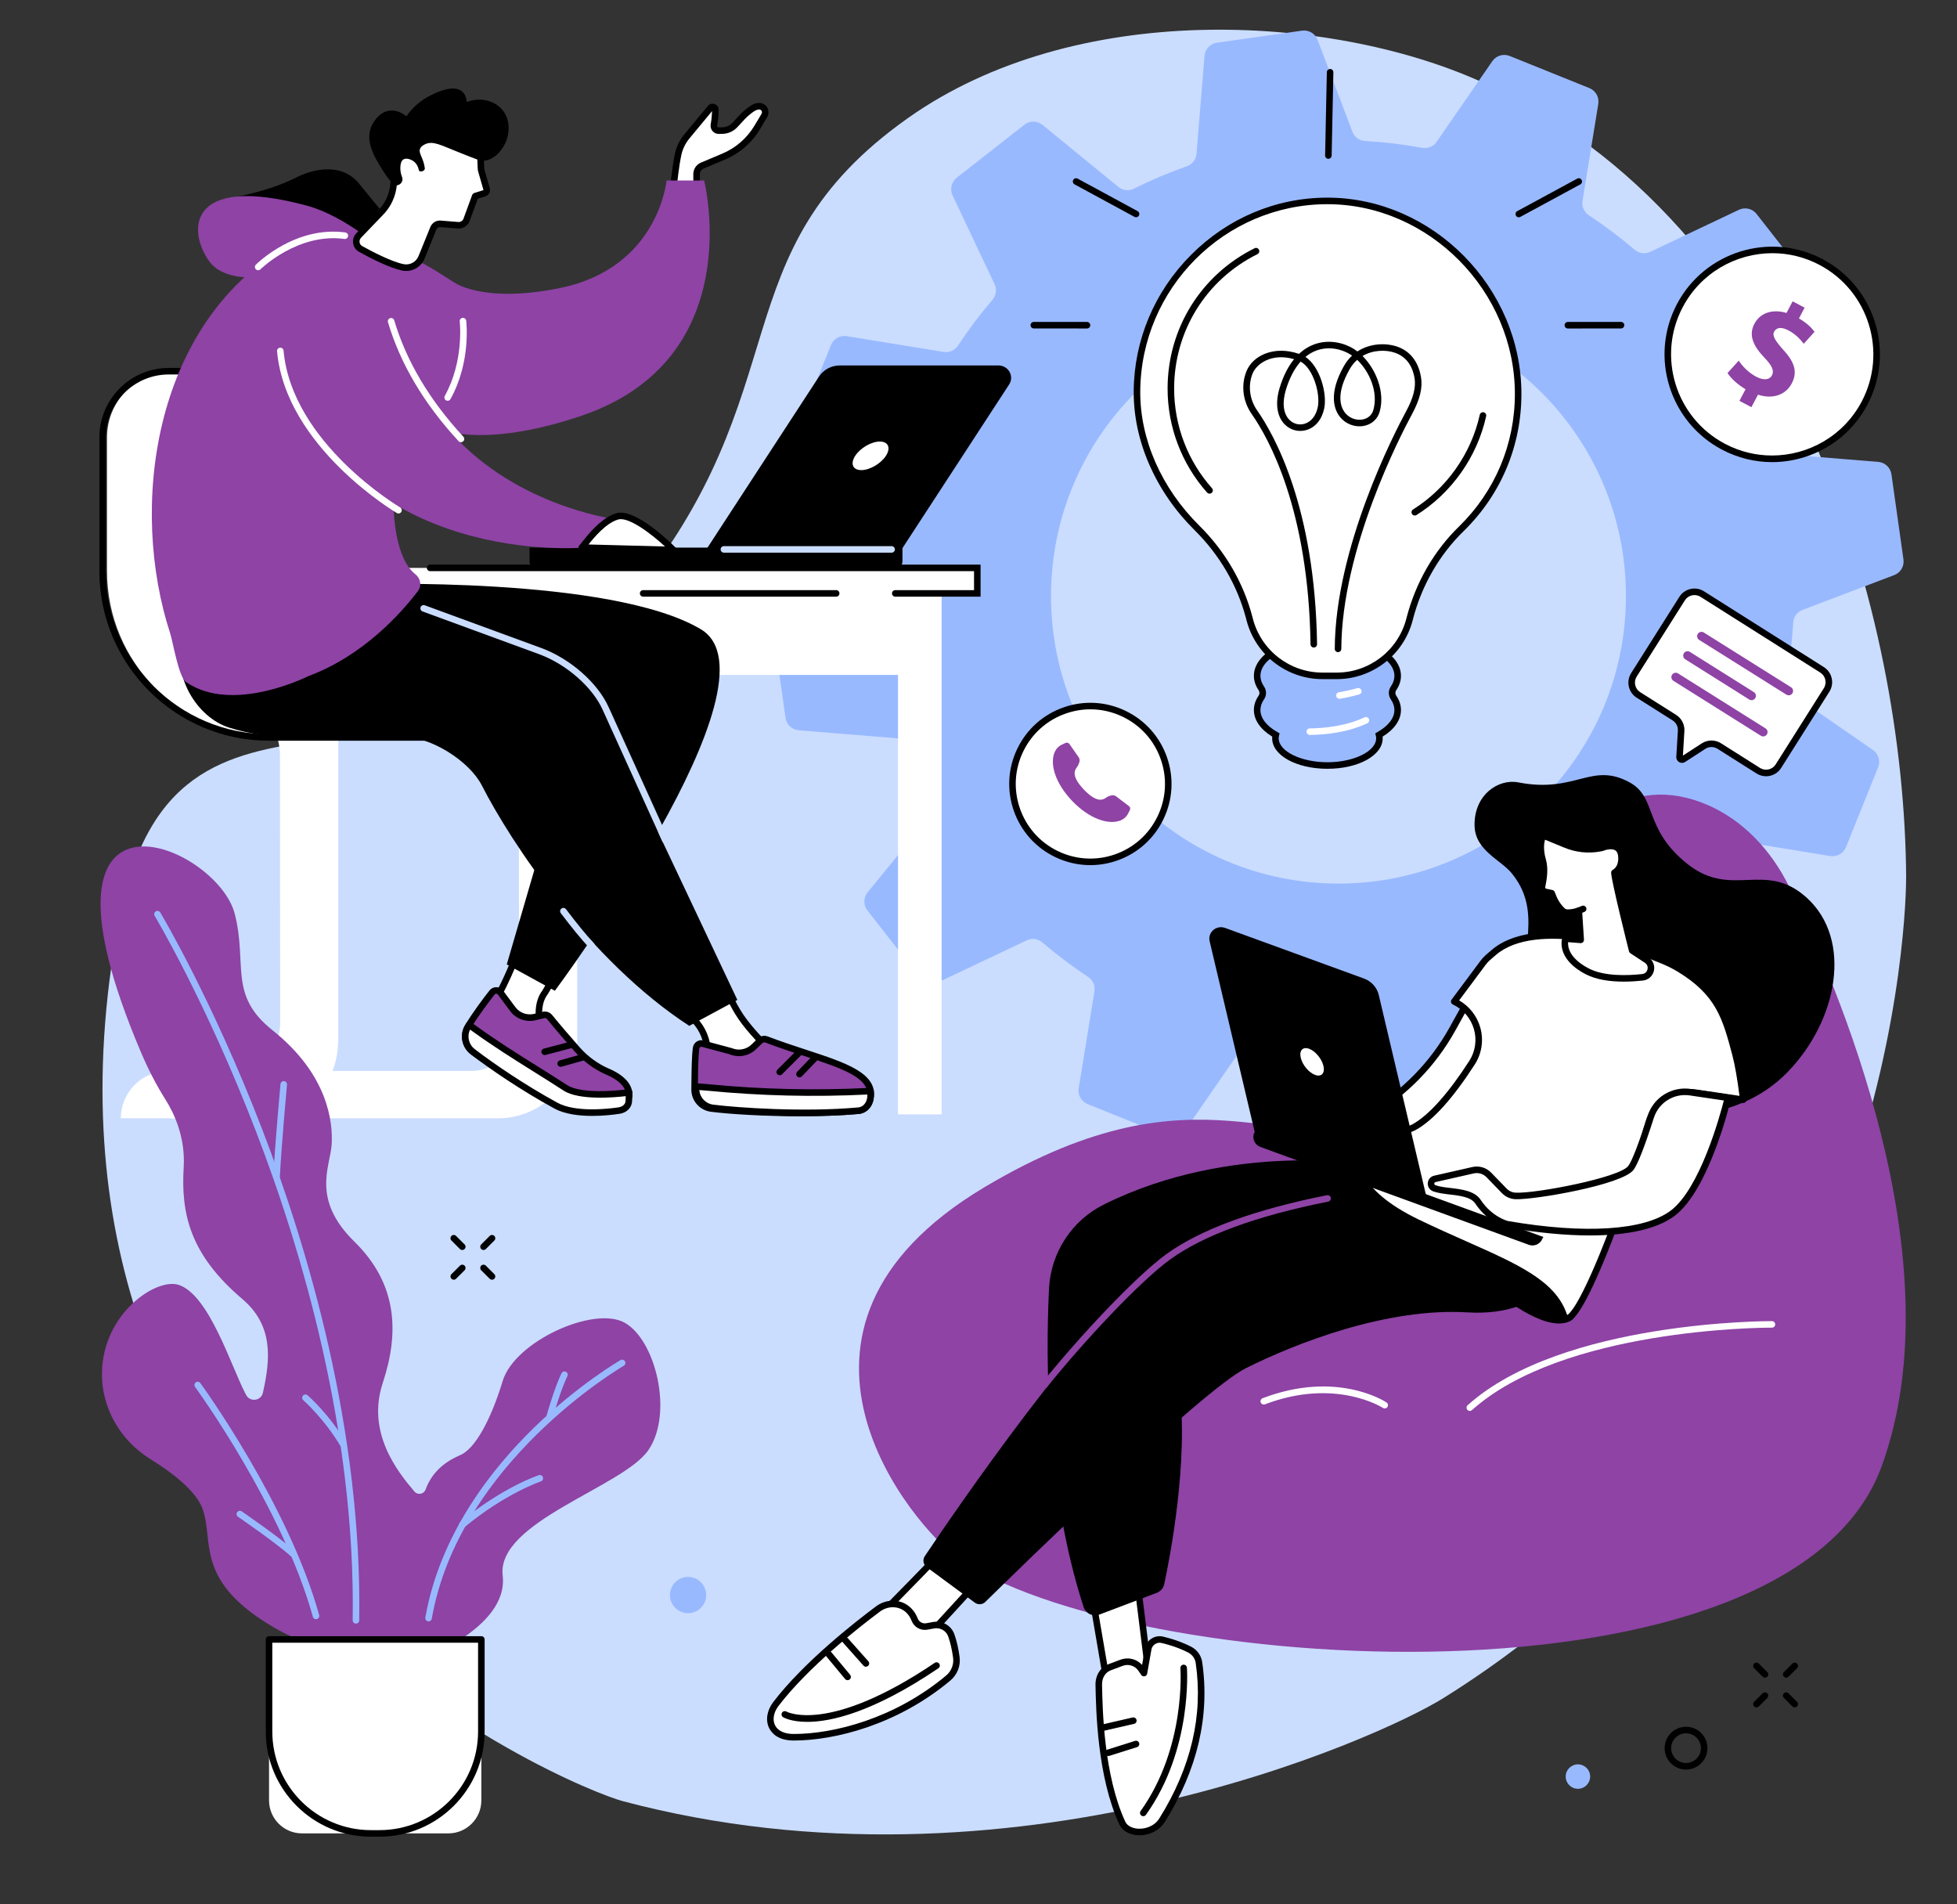 <?xml version="1.0" encoding="UTF-8" standalone="no"?><svg xmlns="http://www.w3.org/2000/svg" xmlns:xlink="http://www.w3.org/1999/xlink" fill="#000000" height="1929.8" preserveAspectRatio="xMidYMid meet" version="1" viewBox="228.1 305.4 1983.5 1929.8" width="1983.5" zoomAndPan="magnify"><rect x="228.1" y="305.4" width="1983.5" height="1929.8" fill="#333333" stroke="none"/><g><g id="change1_1"><path d="M 1691.32 2026.109 C 2153.957 1737.129 2160.191 1217.746 2160.043 1193.934 C 2158.414 933.691 2050.391 531.457 1727.391 387.445 C 1574.293 319.195 1317.516 305.367 1148.273 425.102 C 953.809 562.68 1042.625 699.742 864.875 914.117 C 660.168 1160.996 405.07 936.453 348.305 1239.977 C 228.125 1882.527 809.594 2117.5 859.105 2130.66 C 1252.066 2235.129 1624.809 2067.66 1691.32 2026.109" fill="#caddff"/></g><g id="change2_1"><path d="M 1584.715 1200.844 C 1423.797 1200.844 1293.355 1070.398 1293.355 909.484 C 1293.355 748.578 1423.797 618.125 1584.715 618.125 C 1745.617 618.125 1876.059 748.578 1876.059 909.484 C 1876.059 1070.398 1745.617 1200.844 1584.715 1200.844 Z M 2145.16 786.094 C 2144.176 779.281 2138.625 774.051 2131.785 773.492 L 2032.617 765.418 C 2026.828 764.941 2021.957 761.062 2020.016 755.59 C 2013.562 737.145 2006.008 719.285 1997.402 702.09 C 1994.812 696.91 1995.41 690.75 1999.074 686.262 L 2061.953 609.215 C 2066.309 603.891 2066.387 596.27 2062.137 590.863 L 2008.465 522.238 C 2004.227 516.82 1996.805 515.055 1990.59 518 L 1900.609 560.641 C 1895.379 563.125 1889.23 562.223 1884.836 558.449 C 1870.137 545.875 1854.664 534.242 1838.504 523.594 C 1833.672 520.406 1831.109 514.762 1832.039 509.039 L 1848.027 410.691 C 1849.129 403.906 1845.383 397.27 1839.008 394.691 L 1758.234 362.117 C 1751.859 359.555 1744.555 361.746 1740.637 367.402 L 1684.109 449.203 C 1680.828 453.969 1675.066 456.266 1669.367 455.203 C 1650.484 451.699 1631.246 449.402 1611.75 448.301 C 1605.949 447.969 1600.875 444.355 1598.816 438.926 L 1563.547 345.824 C 1561.117 339.383 1554.543 335.508 1547.73 336.477 L 1461.512 348.68 C 1454.699 349.648 1449.48 355.199 1448.91 362.051 L 1440.809 461.312 C 1440.344 467.09 1436.48 471.977 1430.996 473.902 C 1412.578 480.367 1394.719 487.926 1377.547 496.543 C 1372.367 499.133 1366.195 498.535 1361.707 494.871 L 1284.754 431.98 C 1279.426 427.625 1271.785 427.543 1266.375 431.793 L 1197.785 485.52 C 1192.375 489.758 1190.625 497.168 1193.555 503.383 L 1236.168 593.441 C 1238.645 598.672 1237.746 604.809 1233.984 609.215 C 1221.414 623.93 1209.766 639.414 1199.125 655.574 C 1195.938 660.418 1190.285 662.996 1184.566 662.055 L 1086.316 646.078 C 1079.535 644.977 1072.887 648.723 1070.316 655.094 L 1037.758 735.953 C 1035.184 742.324 1037.375 749.629 1043.027 753.531 L 1124.766 810.09 C 1129.535 813.383 1131.816 819.145 1130.766 824.84 C 1127.258 843.75 1124.957 863.004 1123.848 882.527 C 1123.516 888.316 1119.906 893.402 1114.477 895.461 L 1021.426 930.77 C 1014.996 933.199 1011.117 939.758 1012.074 946.57 L 1024.277 1032.871 C 1025.238 1039.684 1030.785 1044.918 1037.637 1045.473 L 1136.805 1053.562 C 1142.598 1054.027 1147.465 1057.902 1149.395 1063.387 C 1155.855 1081.82 1163.414 1099.691 1172.016 1116.891 C 1174.605 1122.055 1174.004 1128.23 1170.344 1132.703 L 1107.465 1209.754 C 1103.125 1215.074 1103.035 1222.695 1107.277 1228.105 L 1160.957 1296.742 C 1165.195 1302.156 1172.617 1303.914 1178.824 1300.965 L 1268.805 1258.336 C 1274.047 1255.844 1280.184 1256.754 1284.586 1260.516 C 1299.285 1273.094 1314.754 1284.734 1330.91 1295.387 C 1335.746 1298.574 1338.32 1304.215 1337.391 1309.934 L 1321.395 1408.285 C 1320.285 1415.062 1324.035 1421.715 1330.406 1424.285 L 1411.184 1456.844 C 1417.57 1459.414 1424.859 1457.223 1428.777 1451.574 L 1485.309 1369.766 C 1488.602 1364.996 1494.352 1362.703 1500.059 1363.766 C 1518.93 1367.273 1538.172 1369.574 1557.68 1370.672 C 1563.469 1371.004 1568.539 1374.625 1570.598 1380.043 L 1605.867 1473.152 C 1608.297 1479.582 1614.871 1483.465 1621.684 1482.504 L 1707.918 1470.285 C 1714.73 1469.324 1719.949 1463.773 1720.508 1456.926 L 1728.594 1357.664 C 1729.07 1351.883 1732.949 1347.004 1738.422 1345.074 C 1756.84 1338.605 1774.699 1331.043 1791.867 1322.434 C 1797.047 1319.836 1803.223 1320.434 1807.711 1324.105 L 1884.664 1386.992 C 1889.988 1391.344 1897.637 1391.422 1903.043 1387.184 L 1971.629 1333.453 C 1977.047 1329.215 1978.797 1321.805 1975.852 1315.594 L 1933.238 1225.547 C 1930.77 1220.305 1931.672 1214.164 1935.43 1209.766 C 1948.004 1195.055 1959.637 1179.566 1970.285 1163.391 C 1973.473 1158.559 1979.129 1155.984 1984.84 1156.91 L 2083.105 1172.895 C 2089.879 1173.996 2096.531 1170.258 2099.105 1163.871 L 2131.668 1083.016 C 2134.23 1076.641 2132.051 1069.348 2126.395 1065.434 L 2044.648 1008.875 C 2039.895 1005.582 2037.598 999.832 2038.648 994.137 C 2042.168 975.227 2044.465 955.961 2045.578 936.438 C 2045.898 930.648 2049.508 925.578 2054.941 923.52 L 2147.988 888.211 C 2154.43 885.766 2158.305 879.207 2157.336 872.406 L 2145.16 786.094" fill="#99b9ff"/></g><g id="change3_1"><path d="M 1142.066 861.98 L 944.148 861.98 L 1058.172 687.062 C 1062.762 680.012 1070.742 675.738 1079.332 675.738 L 1239.961 675.738 C 1250.156 675.738 1256.359 686.66 1250.906 695.031 L 1142.066 861.98" fill="inherit"/></g><g id="change4_1"><path d="M 1126 767.348 C 1120.801 775.344 1109.621 781.82 1101.035 781.82 C 1092.441 781.82 1089.684 775.344 1094.883 767.348 C 1100.082 759.352 1111.262 752.867 1119.848 752.867 C 1128.453 752.867 1131.199 759.352 1126 767.348" fill="#ffffff"/></g><g id="change3_2"><path d="M 1136.418 880.828 L 771.172 880.828 C 767.656 880.828 764.805 877.969 764.805 874.461 L 764.805 860.367 L 1142.785 860.367 L 1142.785 874.461 C 1142.785 877.969 1139.926 880.828 1136.418 880.828" fill="inherit"/></g><g id="change1_2"><path d="M 1131.789 865.492 L 961.805 865.492 C 959.973 865.492 958.492 864.012 958.492 862.18 C 958.492 860.355 959.973 858.867 961.805 858.867 L 1131.789 858.867 C 1133.609 858.867 1135.09 860.355 1135.09 862.18 C 1135.09 864.012 1133.609 865.492 1131.789 865.492" fill="#caddff"/></g><g id="change4_2"><path d="M 512.23 994.289 C 544.652 994.289 570.941 1020.57 570.941 1053 L 570.941 1358.23 C 570.941 1402.68 541.969 1437.078 497.523 1437.078 L 402.148 1438.711 L 402.148 1390.73 L 463 1390.73 C 490.168 1390.73 512.176 1368.68 512.113 1341.512 C 511.945 1265.969 511.871 1161.391 511.848 1071.43 C 511.84 1043.02 493.742 1017.801 466.848 1008.672 C 443.027 1000.578 418.652 991.969 418.66 990.621 C 418.742 977.531 512.078 994.441 512.23 994.289" fill="#ffffff"/></g><g id="change4_3"><path d="M 754.41 994.289 L 754.41 1020.809 C 786.836 1020.809 813.121 1020.57 813.121 1053 L 813.121 1358.23 C 813.121 1402.68 777.09 1438.711 732.645 1438.711 L 350.566 1438.711 C 350.566 1412.211 372.047 1390.73 398.539 1390.73 L 705.18 1390.73 C 732.348 1390.73 754.355 1368.68 754.297 1341.512 C 754.129 1265.961 754.055 1161.359 754.027 1071.41 C 754.02 1043 735.914 1017.801 709.02 1008.66 C 698.855 1005.211 688.594 1001.672 680.168 998.629 C 668.844 994.551 630.867 993.531 630.875 992.762 C 630.957 979.672 754.258 994.441 754.41 994.289" fill="#ffffff"/></g><g id="change4_4"><path d="M 588.203 754.293 L 588.203 817.801 C 588.203 879.918 638.555 930.266 700.668 930.266 C 762.777 930.266 813.133 980.621 813.133 1042.738 L 813.133 1052.758 L 505.152 1052.758 C 412.039 1052.758 336.559 977.266 336.559 884.156 L 336.559 748.645 C 336.559 711.609 366.578 681.59 403.613 681.59 L 515.496 681.59 C 555.652 681.59 588.203 714.141 588.203 754.293" fill="#ffffff"/></g><g id="change3_3"><path d="M 721.523 1056.055 L 500.734 1056.055 C 405.941 1056.055 328.824 978.938 328.824 884.141 L 328.824 748.641 C 328.824 709.836 360.395 678.262 399.195 678.262 L 426.629 678.262 C 428.461 678.262 429.941 679.75 429.941 681.582 C 429.941 683.402 428.461 684.891 426.629 684.891 L 399.195 684.891 C 364.047 684.891 335.453 713.492 335.453 748.641 L 335.453 884.141 C 335.453 975.285 409.598 1049.43 500.734 1049.43 L 721.523 1049.43 C 723.355 1049.43 724.84 1050.914 724.84 1052.746 C 724.84 1054.582 723.355 1056.055 721.523 1056.055" fill="inherit"/></g><g id="change4_5"><path d="M 781.266 980.641 L 781.266 908.672 C 781.266 903.852 783.285 899.941 785.777 899.941 L 1153.59 899.941 L 1153.59 989.371 L 785.777 989.371 C 783.285 989.371 781.266 985.461 781.266 980.641" fill="#ffffff"/></g><g id="change4_6"><path d="M 1182.488 1434.711 L 1182.488 904.371 L 1138.289 904.371 L 1138.289 1434.711 L 1182.488 1434.711" fill="#ffffff"/></g><g id="change4_7"><path d="M 603.027 880.91 L 1215.91 880.91 C 1217.422 880.91 1218.641 882.129 1218.641 883.648 L 1218.641 904.02 C 1218.641 905.531 1217.422 906.762 1215.91 906.762 L 610.781 906.762 L 603.027 880.91" fill="#ffffff"/></g><g id="change3_4"><path d="M 1075.602 910.07 L 879.969 910.07 C 878.137 910.07 876.652 908.59 876.652 906.762 C 876.652 904.93 878.137 903.441 879.969 903.441 L 1075.602 903.441 C 1077.43 903.441 1078.91 904.93 1078.91 906.762 C 1078.91 908.59 1077.43 910.07 1075.602 910.07" fill="inherit"/></g><g id="change3_5"><path d="M 1221.961 910.07 L 1135.5 910.07 C 1133.672 910.07 1132.18 908.59 1132.18 906.762 C 1132.18 904.93 1133.672 903.441 1135.5 903.441 L 1215.328 903.441 L 1215.328 884.219 L 664.062 884.219 C 662.23 884.219 660.746 882.738 660.746 880.91 C 660.746 879.078 662.23 877.59 664.062 877.59 L 1221.961 877.59 L 1221.961 910.07" fill="inherit"/></g><g id="change4_8"><path d="M 910.094 1316.16 L 932.035 1339.262 C 940.391 1348.059 945.105 1359.691 945.234 1371.82 L 945.422 1389.289 L 1009.949 1371.578 C 995.871 1356.559 981.664 1342.691 972.129 1324.449 L 952.168 1286.262 L 910.094 1316.16" fill="#ffffff"/></g><g id="change3_6"><path d="M 915.129 1316.641 L 934.438 1336.98 C 943.398 1346.41 948.41 1358.77 948.551 1371.789 L 948.688 1384.949 L 1003.762 1369.84 C 1003.309 1369.379 1002.871 1368.91 1002.43 1368.441 C 989.754 1355.059 977.781 1342.422 969.191 1325.98 L 950.988 1291.16 Z M 945.422 1392.602 C 944.711 1392.602 944.008 1392.379 943.426 1391.941 C 942.605 1391.32 942.117 1390.352 942.105 1389.32 L 941.922 1371.859 C 941.801 1360.52 937.438 1349.762 929.633 1341.539 L 907.688 1318.441 C 907.027 1317.738 906.699 1316.789 906.793 1315.84 C 906.887 1314.879 907.391 1314.012 908.172 1313.449 L 950.246 1283.559 C 951.027 1283.012 952.012 1282.82 952.941 1283.039 C 953.871 1283.262 954.66 1283.879 955.105 1284.719 L 975.062 1322.91 C 983.23 1338.531 994.895 1350.852 1007.25 1363.879 C 1008.949 1365.68 1010.66 1367.488 1012.371 1369.309 C 1013.16 1370.16 1013.461 1371.359 1013.141 1372.48 C 1012.82 1373.602 1011.949 1374.469 1010.828 1374.77 L 946.297 1392.488 C 946.008 1392.57 945.715 1392.602 945.422 1392.602" fill="inherit"/></g><g id="change5_1"><path d="M 933.648 1367.48 C 932.32 1376.859 932.297 1393.871 932.117 1409.48 C 932.004 1419.281 939.367 1427.551 949.09 1428.801 C 976.586 1432.328 1045.238 1435.801 1098.359 1430.988 C 1102 1430.66 1108.43 1428.012 1110.219 1418.93 C 1116.23 1388.441 1063.191 1380.969 1005.039 1358.852 C 1002.762 1357.98 1000.18 1358.488 998.43 1360.191 L 992.16 1366.262 C 985.883 1372.34 976.578 1374.059 968.543 1370.641 L 941.062 1363.289 C 937.812 1361.898 934.141 1363.98 933.648 1367.48" fill="#8e43a5"/></g><g id="change3_7"><path d="M 936.93 1367.941 C 935.777 1376.109 935.629 1390.52 935.484 1404.461 L 935.434 1409.52 C 935.34 1417.59 941.391 1424.469 949.512 1425.512 C 974.426 1428.711 1043.578 1432.629 1098.059 1427.68 C 1099.262 1427.578 1105.32 1426.609 1106.969 1418.281 C 1111 1397.82 1082.621 1388.5 1043.328 1375.609 C 1030.66 1371.461 1017.551 1367.16 1003.859 1361.949 C 1002.781 1361.531 1001.551 1361.781 1000.73 1362.57 L 994.465 1368.641 C 987.273 1375.609 976.703 1377.609 967.469 1373.781 L 939.762 1366.34 C 938.953 1365.988 938.281 1366.25 937.953 1366.441 C 937.625 1366.621 937.055 1367.07 936.93 1367.941 Z M 1038.82 1436.641 C 1002.871 1436.641 967.93 1434.559 948.668 1432.09 C 937.211 1430.621 928.672 1420.879 928.805 1409.441 L 928.855 1404.391 C 929.004 1390.238 929.152 1375.609 930.367 1367.012 C 930.746 1364.32 932.324 1362 934.695 1360.66 C 936.988 1359.371 939.68 1359.18 942.121 1360.141 L 969.844 1367.59 C 976.668 1370.5 984.52 1369.039 989.852 1363.879 L 996.121 1357.809 C 998.781 1355.238 1002.738 1354.43 1006.211 1355.75 C 1019.762 1360.91 1032.801 1365.18 1045.398 1369.32 C 1086.32 1382.738 1118.641 1393.34 1113.469 1419.57 C 1111.488 1429.621 1104.25 1433.781 1098.66 1434.289 C 1080.211 1435.961 1059.34 1436.641 1038.82 1436.641" fill="inherit"/></g><g id="change4_9"><path d="M 933.613 1406.48 C 933.613 1406.48 933.578 1408.059 933.57 1408.828 C 933.461 1418.629 940.82 1426.898 950.543 1428.148 C 978.039 1431.68 1045.238 1435.801 1098.359 1430.988 C 1102 1430.66 1108.43 1428.012 1110.219 1418.93 C 1110.77 1416.141 1110.43 1411.121 1110.43 1411.121 L 1106.66 1411.309 C 1052.98 1413.961 999.184 1412.672 945.695 1407.461 L 933.613 1406.48" fill="#ffffff"/></g><g id="change3_8"><path d="M 936.918 1410.07 C 937.406 1417.621 943.254 1423.871 950.965 1424.859 C 975.051 1427.949 1042.691 1432.711 1098.059 1427.68 C 1099.262 1427.578 1105.32 1426.609 1106.969 1418.281 C 1107.148 1417.328 1107.219 1415.93 1107.219 1414.602 L 1106.82 1414.621 C 1053.172 1417.27 998.855 1415.969 945.375 1410.762 Z M 1043.922 1436.5 C 1004.102 1436.5 966.785 1433.57 950.121 1431.441 C 938.668 1429.969 930.125 1420.23 930.258 1408.789 L 930.297 1406.41 C 930.316 1405.5 930.711 1404.629 931.391 1404.02 C 932.066 1403.41 932.957 1403.121 933.879 1403.18 L 945.965 1404.148 C 999.172 1409.34 1053.172 1410.629 1106.5 1408 L 1110.27 1407.809 C 1112.09 1407.762 1113.621 1409.102 1113.738 1410.898 C 1113.77 1411.461 1114.078 1416.449 1113.469 1419.57 C 1111.488 1429.621 1104.25 1433.781 1098.66 1434.289 C 1081.059 1435.879 1062.219 1436.5 1043.922 1436.5" fill="inherit"/></g><g id="change3_9"><path d="M 1018.371 1395.09 C 1017.52 1395.09 1016.68 1394.762 1016.031 1394.121 C 1014.73 1392.82 1014.73 1390.719 1016.031 1389.43 L 1036.43 1369.02 C 1037.73 1367.719 1039.828 1367.719 1041.121 1369.02 C 1042.422 1370.309 1042.422 1372.41 1041.121 1373.711 L 1020.719 1394.121 C 1020.07 1394.762 1019.219 1395.09 1018.371 1395.09" fill="inherit"/></g><g id="change3_10"><path d="M 1038.422 1397.211 C 1037.59 1397.211 1036.762 1396.898 1036.121 1396.281 C 1034.801 1395.012 1034.762 1392.91 1036.031 1391.59 L 1052.328 1374.648 C 1053.602 1373.34 1055.699 1373.301 1057.02 1374.559 C 1058.34 1375.828 1058.379 1377.93 1057.109 1379.25 L 1040.801 1396.191 C 1040.148 1396.859 1039.281 1397.211 1038.422 1397.211" fill="inherit"/></g><g id="change4_10"><path d="M 725.938 1325.469 C 744.125 1299.82 761.27 1246.762 761.27 1246.762 L 801.824 1275.02 L 780.383 1311.309 C 773.211 1320.672 773.184 1334.801 776.109 1346.23 L 783.824 1367.41 L 725.938 1325.469" fill="#ffffff"/></g><g id="change3_11"><path d="M 730.492 1324.68 L 777.008 1358.371 L 772.992 1347.359 C 772.957 1347.262 772.922 1347.148 772.895 1347.051 C 769.145 1332.391 770.914 1318.371 777.625 1309.461 L 797.406 1275.98 L 763.012 1252.012 C 758.699 1264.691 745.246 1302.379 730.492 1324.68 Z M 783.824 1370.719 C 783.145 1370.719 782.461 1370.512 781.883 1370.09 L 723.992 1328.148 C 722.52 1327.09 722.18 1325.031 723.23 1323.551 C 740.922 1298.602 757.945 1246.27 758.113 1245.738 C 758.438 1244.738 759.215 1243.949 760.211 1243.621 C 761.203 1243.281 762.301 1243.441 763.164 1244.039 L 803.719 1272.301 C 805.141 1273.289 805.559 1275.211 804.68 1276.699 L 783.234 1313 C 783.168 1313.121 783.094 1313.23 783.012 1313.328 C 777.445 1320.59 776.055 1332.512 779.277 1345.25 L 786.941 1366.27 C 787.441 1367.641 786.988 1369.172 785.824 1370.051 C 785.234 1370.5 784.531 1370.719 783.824 1370.719" fill="inherit"/></g><g id="change5_2"><path d="M 726.863 1311.18 C 720.988 1318.609 710.355 1332.578 702.328 1345.988 C 697.293 1354.398 699.484 1365.262 707.258 1371.23 C 717.742 1379.301 749.996 1399.871 771.004 1413.102 C 783.402 1420.91 797.582 1425.43 812.215 1426.238 L 832.961 1427.391 C 839.605 1427.762 846.285 1427.16 852.691 1425.371 C 859.066 1423.59 865.512 1420.648 865.789 1416.031 C 866.52 1403.82 854.422 1395.922 843.832 1391.371 C 831.871 1386.23 821.332 1378.301 812.75 1368.512 C 803.789 1358.289 792.875 1345.66 785.18 1336.129 C 783.648 1334.238 781.176 1333.398 778.816 1333.988 L 770.34 1336.07 C 761.859 1338.16 752.949 1334.961 747.738 1327.949 L 735.359 1311.309 C 733.258 1308.488 729.047 1308.41 726.863 1311.18" fill="#8e43a5"/></g><g id="change3_12"><path d="M 729.465 1313.23 C 723.812 1320.391 713.148 1334.379 705.176 1347.691 C 701.023 1354.621 702.789 1363.621 709.277 1368.609 C 719.871 1376.762 753.605 1398.219 772.77 1410.289 C 784.652 1417.781 798.355 1422.148 812.398 1422.93 L 833.145 1424.078 C 839.699 1424.449 845.98 1423.809 851.797 1422.18 C 859.523 1420.02 862.383 1417.48 862.48 1415.828 C 863.102 1405.48 851.973 1398.469 842.523 1394.422 C 830.488 1389.25 819.332 1381.051 810.258 1370.699 C 802.043 1361.328 790.574 1348.09 782.602 1338.211 C 781.875 1337.32 780.73 1336.922 779.605 1337.211 L 771.133 1339.289 C 761.332 1341.711 751.105 1338.031 745.078 1329.93 L 732.699 1313.289 C 732.172 1312.578 731.461 1312.469 731.082 1312.461 C 730.684 1312.422 730 1312.551 729.465 1313.23 Z M 836.691 1430.809 C 835.398 1430.809 834.094 1430.77 832.777 1430.699 L 812.031 1429.551 C 796.863 1428.711 782.066 1423.988 769.234 1415.91 C 745.707 1401.078 715.504 1381.762 705.234 1373.859 C 696.082 1366.82 693.609 1354.109 699.484 1344.289 C 707.652 1330.648 718.512 1316.398 724.262 1309.121 C 725.941 1307 728.469 1305.82 731.18 1305.828 C 733.902 1305.871 736.395 1307.148 738.02 1309.328 L 750.398 1325.969 C 754.824 1331.922 762.344 1334.621 769.547 1332.852 L 778.02 1330.77 C 781.609 1329.879 785.434 1331.172 787.758 1334.051 C 795.664 1343.84 807.066 1357 815.242 1366.328 C 823.668 1375.941 834.008 1383.539 845.141 1388.328 C 861.488 1395.34 869.77 1404.988 869.098 1416.23 C 868.773 1421.629 863.555 1425.77 853.582 1428.559 C 848.238 1430.059 842.574 1430.809 836.691 1430.809" fill="inherit"/></g><g id="change4_11"><path d="M 703.547 1343.988 C 703.547 1343.988 702.723 1345.34 702.328 1345.988 C 697.293 1354.398 699.484 1365.262 707.258 1371.23 C 723.504 1383.73 755.879 1406.461 791.566 1425.879 C 811.871 1436.93 847.852 1432.031 855.512 1430.891 C 860.848 1430.102 865.27 1426.488 865.445 1421.102 L 865.73 1412.48 C 865.73 1412.48 818.742 1419.27 801.078 1407.82 C 769.746 1387.512 739.742 1370.109 709.449 1348.25 L 703.547 1343.988" fill="#ffffff"/></g><g id="change3_13"><path d="M 704.566 1348.809 C 701.223 1355.559 703.133 1363.879 709.277 1368.609 C 728.004 1383.012 759.871 1404.852 793.152 1422.969 C 811.668 1433.051 845.191 1429.07 855.027 1427.609 C 858.219 1427.141 861.996 1425.121 862.133 1420.988 L 862.285 1416.262 C 850.375 1417.641 814.875 1420.719 799.273 1410.602 C 789.078 1403.988 778.891 1397.609 769.035 1391.43 C 747.938 1378.219 728.012 1365.73 707.512 1350.93 Z M 828.418 1436.281 C 815.211 1436.281 800.668 1434.609 789.98 1428.789 C 756.363 1410.488 724.164 1388.422 705.234 1373.859 C 696.082 1366.82 693.609 1354.109 699.484 1344.289 L 700.719 1342.262 C 701.199 1341.469 701.988 1340.922 702.895 1340.738 C 703.797 1340.551 704.738 1340.762 705.488 1341.301 L 711.391 1345.559 C 731.719 1360.23 751.555 1372.66 772.555 1385.82 C 782.43 1392.012 792.641 1398.398 802.883 1405.039 C 819.309 1415.691 864.797 1409.27 865.254 1409.199 C 866.223 1409.059 867.207 1409.359 867.938 1410.012 C 868.668 1410.672 869.074 1411.609 869.039 1412.59 L 868.758 1421.211 C 868.539 1427.859 863.414 1433.07 856 1434.172 C 849.906 1435.07 839.645 1436.281 828.418 1436.281" fill="inherit"/></g><g id="change3_14"><path d="M 780.129 1374.629 C 778.656 1374.629 777.316 1373.641 776.926 1372.16 C 776.457 1370.391 777.516 1368.578 779.285 1368.109 L 807.195 1360.762 C 808.969 1360.289 810.781 1361.352 811.246 1363.121 C 811.711 1364.891 810.652 1366.699 808.883 1367.172 L 780.973 1374.52 C 780.691 1374.59 780.406 1374.629 780.129 1374.629" fill="inherit"/></g><g id="change3_15"><path d="M 796.375 1386.559 C 794.93 1386.559 793.602 1385.609 793.188 1384.148 C 792.688 1382.391 793.711 1380.551 795.473 1380.051 L 818.09 1373.641 C 819.852 1373.148 821.684 1374.16 822.184 1375.922 C 822.684 1377.68 821.66 1379.512 819.898 1380.012 L 797.281 1386.43 C 796.98 1386.52 796.676 1386.559 796.375 1386.559" fill="inherit"/></g><g id="change3_16"><path d="M 591.773 897.512 C 591.773 897.512 847.492 888.98 938.398 943.09 C 1024.789 994.52 790.488 1309.461 790.488 1309.461 L 741.734 1282.77 L 803.367 1071.59 C 807.66 1056.102 798.648 1040.059 783.191 1035.672 L 562.477 972.988 L 591.773 897.512" fill="inherit"/></g><g id="change3_17"><path d="M 460.457 1042.824 C 499.531 1055.23 539.07 1053.613 636.785 1052.281 C 664.551 1051.91 703.832 1076.609 716.445 1101.34 C 745.391 1158.098 824.664 1278.781 926.707 1345.016 L 975.441 1318.75 L 834.426 1020.273 C 823.066 994.707 801.828 974.844 775.562 965.211 L 529.039 874.812 C 529.039 874.812 464.629 854.695 427.152 922.93 C 420.461 935.121 415.91 946.105 412.953 955.945 C 402.805 989.66 426.898 1032.176 460.457 1042.824" fill="inherit"/></g><g id="change1_3"><path d="M 902.379 1159.93 C 901.117 1159.93 899.91 1159.199 899.355 1157.98 L 839.062 1025.031 C 828.746 1001.809 802.168 978.5 774.418 968.328 L 656.359 925.039 C 654.645 924.41 653.762 922.5 654.391 920.781 C 655.02 919.059 656.926 918.18 658.645 918.809 L 776.703 962.102 C 806.004 972.852 834.133 997.609 845.109 1022.309 L 905.395 1155.238 C 906.148 1156.91 905.41 1158.879 903.742 1159.629 C 903.301 1159.828 902.836 1159.93 902.379 1159.93" fill="#caddff"/></g><g id="change1_4"><path d="M 827.543 1266.77 C 826.656 1266.77 825.77 1266.422 825.117 1265.711 C 817.035 1257.031 807.402 1245.281 796.484 1230.781 C 795.383 1229.32 795.676 1227.238 797.137 1226.141 C 798.594 1225.039 800.676 1225.328 801.777 1226.789 C 812.559 1241.109 822.043 1252.68 829.969 1261.199 C 831.219 1262.539 831.141 1264.641 829.801 1265.879 C 829.164 1266.48 828.352 1266.77 827.543 1266.77" fill="#caddff"/></g><g id="change4_12"><path d="M 924.367 443.52 L 948.109 414.855 C 949.859 412.746 953.309 414.051 953.207 416.793 C 953.039 421.324 952.637 427.012 951.688 431.879 C 951.074 435.016 953.531 437.91 956.73 437.809 C 957.887 437.758 958.984 437.742 960.004 437.73 C 965.043 437.703 969.812 435.566 973.184 431.828 C 977.148 427.422 982.145 421.992 984.051 420.469 C 987.406 417.766 991.707 413.629 996.617 413.051 L 996.762 413.039 C 1001.891 412.477 1005.449 418.02 1002.801 422.453 L 995.68 434.375 C 987.695 447.719 975.652 458.184 961.305 464.203 L 939.918 473.191 C 936.363 474.691 934.062 478.188 934.098 482.043 L 934.863 565.172 L 907.461 536.957 C 907.461 536.957 910.055 486.883 915.434 461.758 C 916.871 455.047 919.988 448.809 924.367 443.52" fill="#ffffff"/></g><g id="change3_18"><path d="M 910.852 535.684 L 931.469 556.926 L 930.781 482.074 C 930.734 476.84 933.816 472.156 938.633 470.145 L 960.02 461.152 C 973.812 455.355 985.156 445.504 992.832 432.668 L 999.957 420.75 C 1000.797 419.34 1000.207 418.121 999.906 417.66 C 999.613 417.199 998.75 416.16 997.121 416.34 C 993.754 416.723 990.5 419.43 987.629 421.816 C 987.109 422.238 986.605 422.664 986.125 423.047 C 985.492 423.559 983.207 425.652 975.645 434.039 C 971.676 438.465 965.98 441.016 960.023 441.055 C 959.035 441.055 957.965 441.082 956.84 441.121 C 954.285 441.195 951.906 440.145 950.262 438.219 C 948.609 436.285 947.945 433.746 948.43 431.242 C 949.121 427.703 949.605 423.137 949.844 417.969 L 926.918 445.633 C 922.82 450.586 919.969 456.395 918.672 462.449 C 913.914 484.676 911.324 527.324 910.852 535.684 Z M 934.859 568.496 C 933.98 568.496 933.117 568.148 932.48 567.492 L 905.082 539.266 C 904.441 538.598 904.102 537.711 904.152 536.789 C 904.258 534.723 906.816 486.164 912.191 461.062 C 913.711 453.973 917.039 447.172 921.812 441.402 L 945.555 412.75 C 947.273 410.672 950.016 409.953 952.539 410.914 C 955.055 411.875 956.617 414.234 956.52 416.918 C 956.293 423.047 955.762 428.293 954.938 432.512 C 954.805 433.207 955.109 433.691 955.305 433.91 C 955.496 434.141 955.949 434.539 956.613 434.488 C 957.809 434.449 958.934 434.426 959.984 434.426 C 964.078 434.398 967.988 432.641 970.715 429.613 C 979.449 419.906 981.348 418.379 981.969 417.879 C 982.426 417.508 982.902 417.121 983.391 416.711 C 986.793 413.891 991.027 410.363 996.23 409.758 C 1000.039 409.363 1003.52 411.016 1005.488 414.082 C 1007.457 417.16 1007.516 421.02 1005.648 424.148 L 998.523 436.078 C 990.117 450.137 977.691 460.922 962.59 467.258 L 941.199 476.25 C 938.875 477.223 937.387 479.496 937.41 482.008 L 938.176 565.148 C 938.188 566.508 937.371 567.738 936.121 568.25 C 935.715 568.418 935.285 568.496 934.859 568.496" fill="inherit"/></g><g id="change3_19"><path d="M 466.242 505.062 C 466.242 505.062 500.621 499.477 529.191 484.867 C 540.984 478.82 572.75 467.91 592.055 491.473 C 606.191 508.727 624.176 531.941 644.633 552.188 C 653.125 560.59 655.898 573.395 655.898 573.395 C 655.898 573.395 628.926 568.344 579.742 552.176 C 530.559 536.004 466.242 505.062 466.242 505.062" fill="inherit"/></g><g id="change5_3"><path d="M 686.609 590.531 C 686.609 590.531 715.711 613.699 795.914 597.234 C 895.656 576.77 903.68 488.32 903.68 488.32 L 941.762 488.32 C 941.762 488.32 988.039 670.184 815.516 727.414 C 642.996 784.664 615.574 693.375 615.574 693.375 L 686.609 590.531" fill="#8e43a5"/></g><g id="change5_4"><path d="M 540.656 990.578 C 540.656 990.578 463.934 1029.496 416.617 996.547 C 409.086 991.305 403.383 955.84 400.602 947.312 C 359.082 820.113 382.523 636.34 516.285 556.086 C 565.934 526.297 625.383 555.418 658.465 573.266 C 670.516 579.77 687.695 591.32 689.613 592.449 C 720.512 610.527 624.547 733.887 626.699 813.586 C 627.996 861.523 639.922 880.207 649.219 887.484 C 654.52 891.641 655.695 899.16 651.621 904.512 C 635.273 925.992 596.641 969.871 540.656 990.578" fill="#8e43a5"/></g><g id="change5_5"><path d="M 628.848 618.32 C 631.879 642.035 639.129 672.18 656.324 703.113 C 711.188 801.832 821.23 825.781 842.945 830.07 L 819.52 860.367 C 819.52 860.367 586.496 880.77 519.641 679.105 C 519.641 679.105 493.895 599.371 551.141 579.668 C 563.059 575.566 578.73 573.176 593.719 579.016 C 619.691 589.125 627.828 614.895 628.848 618.32" fill="#8e43a5"/></g><g id="change5_6"><path d="M 475.129 586.27 C 475.129 586.27 451.543 585.551 440.656 570.875 C 418.48 540.984 415.859 480.918 538.508 513.621 C 578.543 524.297 617.668 560.184 617.668 560.184 L 651.191 597.184 L 475.129 586.27" fill="#8e43a5"/></g><g id="change4_13"><path d="M 489.77 579.277 C 488.918 579.277 488.066 578.953 487.418 578.301 C 486.129 577.008 486.133 574.91 487.43 573.621 C 489.051 571.992 527.727 534.121 578.051 540.984 C 579.863 541.227 581.133 542.902 580.887 544.711 C 580.641 546.531 578.965 547.812 577.156 547.559 C 530.055 541.129 492.484 577.938 492.109 578.312 C 491.461 578.953 490.613 579.277 489.77 579.277" fill="#ffffff"/></g><g id="change4_14"><path d="M 631.984 825.77 C 631.418 825.77 630.84 825.625 630.316 825.316 C 629.191 824.664 517.633 758.449 508.902 661.355 C 508.738 659.523 510.082 657.918 511.906 657.746 C 513.719 657.578 515.34 658.934 515.504 660.754 C 523.93 754.492 632.562 818.953 633.66 819.586 C 635.238 820.516 635.773 822.539 634.852 824.121 C 634.234 825.184 633.125 825.77 631.984 825.77" fill="#ffffff"/></g><g id="change4_15"><path d="M 681.809 711.527 C 681.266 711.527 680.715 711.387 680.203 711.113 C 678.605 710.227 678.023 708.207 678.914 706.609 C 698.66 671.016 694.086 631.598 694.035 631.207 C 693.812 629.391 695.105 627.734 696.918 627.52 C 698.734 627.277 700.391 628.574 700.617 630.402 C 700.824 632.09 705.492 672.371 684.711 709.812 C 684.105 710.906 682.973 711.527 681.809 711.527" fill="#ffffff"/></g><g id="change4_16"><path d="M 695.312 753.535 C 694.426 753.535 693.535 753.18 692.879 752.477 C 657.945 714.723 633.867 674.168 621.324 631.934 C 620.805 630.188 621.805 628.34 623.559 627.82 C 625.316 627.293 627.16 628.305 627.68 630.051 C 639.934 671.297 663.504 710.969 697.746 747.973 C 698.988 749.316 698.906 751.41 697.566 752.648 C 696.926 753.246 696.121 753.535 695.312 753.535" fill="#ffffff"/></g><g id="change4_17"><path d="M 817.688 860.32 C 819.457 859.273 835.773 833.98 853.691 828.715 C 871.609 823.445 910.59 862.781 910.59 862.781 L 817.688 860.32" fill="#ffffff"/></g><g id="change3_20"><path d="M 816 857.457 C 815.996 857.457 815.996 857.457 815.996 857.457 C 815.996 857.457 815.996 857.457 816 857.457 Z M 824.578 857.18 L 902.141 859.23 C 886.996 845.266 864.812 828.875 854.633 831.887 C 842.48 835.461 830.645 849.555 824.578 857.18 Z M 910.598 866.086 C 910.566 866.086 910.539 866.086 910.508 866.086 L 817.605 863.621 C 816.129 863.582 814.855 862.57 814.484 861.148 C 814.145 859.84 814.629 858.48 815.68 857.676 C 816.051 857.285 817.059 856.004 817.953 854.871 C 823.816 847.43 837.547 830 852.762 825.527 C 872.012 819.879 908.816 856.273 912.949 860.438 C 913.902 861.395 914.176 862.848 913.637 864.086 C 913.113 865.301 911.914 866.086 910.598 866.086" fill="inherit"/></g><g id="change4_18"><path d="M 636.328 576.32 C 644.281 577.988 652.297 573.73 655.355 566.203 L 667.371 536.625 C 668.57 533.77 671.469 532.008 674.562 532.25 L 692.355 533.668 C 696.148 533.973 699.676 531.703 700.988 528.129 L 709.742 504.215 C 709.758 504.176 709.789 504.141 709.824 504.125 L 718.969 501.281 C 720.785 500.707 721.816 498.793 721.289 496.969 L 715.898 478.258 C 714.852 474.625 716.168 455.48 712.418 454.941 C 712.418 454.941 654.023 420.953 630.539 443.285 C 624.316 449.203 622.004 458.172 623.797 466.562 L 626.062 477.188 C 628.613 489.164 626.906 501.805 620.543 512.262 C 618.848 515.059 616.863 517.684 614.605 520.121 L 591.598 544.113 C 587.66 548.219 588.66 554.953 593.637 557.711 C 604.973 563.996 623.754 573.664 636.328 576.32" fill="#ffffff"/></g><g id="change3_21"><path d="M 652.992 438.938 C 645.105 438.938 637.969 440.805 632.82 445.695 C 627.648 450.613 625.434 458.355 627.039 465.879 L 629.305 476.504 C 632.129 489.75 630.023 503.062 623.375 513.984 C 621.555 516.984 619.418 519.809 617.031 522.375 L 593.988 546.414 C 592.824 547.629 592.301 549.277 592.555 550.938 C 592.805 552.598 593.785 554.004 595.246 554.82 C 605.531 560.52 624.637 570.469 637.012 573.074 C 643.395 574.43 649.824 571.004 652.285 564.949 L 664.301 535.379 C 666.07 531.152 670.289 528.547 674.824 528.941 L 692.617 530.371 C 694.945 530.551 697.078 529.172 697.871 527 L 706.633 503.074 C 706.996 502.078 707.895 501.234 708.914 500.941 L 717.98 498.117 C 718.074 498.094 718.133 497.977 718.105 497.887 L 712.711 479.176 C 712.27 477.629 712.176 475.113 712.047 470.781 C 711.945 467.207 711.734 459.988 710.855 457.867 C 710.82 457.844 710.785 457.832 710.75 457.805 C 710.324 457.562 677.926 438.938 652.992 438.938 Z M 639.809 579.996 C 638.434 579.996 637.039 579.855 635.645 579.562 C 623.082 576.918 604.996 567.801 592.031 560.621 C 588.758 558.793 586.559 555.637 586 551.934 C 585.438 548.219 586.605 544.539 589.203 541.832 L 612.207 517.828 C 614.258 515.617 616.121 513.152 617.711 510.547 C 623.477 501.07 625.289 489.473 622.82 477.887 L 620.555 467.258 C 618.473 457.5 621.426 447.395 628.254 440.891 C 652.441 417.887 707.84 448.504 713.668 451.84 C 718.168 453.258 718.395 460.961 718.676 470.59 C 718.746 473.094 718.848 476.531 719.082 477.348 L 724.477 496.051 C 725.492 499.586 723.465 503.355 719.953 504.441 L 712.312 506.832 L 704.098 529.273 C 702.285 534.23 697.363 537.41 692.09 536.977 L 674.297 535.559 C 672.609 535.43 671.074 536.363 670.426 537.91 L 658.426 567.453 C 655.293 575.156 647.852 579.996 639.809 579.996" fill="inherit"/></g><g id="change3_22"><path d="M 658.648 475.711 C 657.305 465.191 651.906 460.816 653.914 456.027 C 655.016 453.414 657.723 452.16 659.262 451.449 C 666.91 447.902 675.145 452.586 692.188 459.367 C 713.352 467.793 715.734 468.93 720.199 468.102 C 731.547 466.004 740.062 454.242 742.602 443.699 C 743.316 440.734 746.672 424.949 734.785 414.145 C 726.199 406.328 713.082 404.23 701.273 408.723 C 700.953 405.461 699.883 400.75 696.117 397.812 C 687.18 390.812 670.164 399.262 664.207 402.227 C 658.699 404.969 648.668 410.961 639.918 423.238 C 638.18 421.777 631.582 416.551 623.094 417.535 C 610.465 419.008 604.719 432.918 604.195 434.25 C 598.094 449.676 608.562 466.227 616.461 478.711 C 622.145 487.691 624.586 489.699 628.805 493.812 C 629.641 493.543 630.711 493.207 631.816 492.844 C 635.117 491.781 636.855 488.172 635.629 484.938 L 635.543 484.715 C 634.242 481.273 633.613 477.602 633.914 473.949 C 634.152 471.027 634.965 468.074 637.109 466.887 C 640.562 464.984 645.297 467.609 645.977 467.984 C 650.301 470.391 652.016 474.754 652.691 478.039 C 653.141 480.215 659.094 479.191 658.648 475.711" fill="inherit"/></g><g id="change5_7"><path d="M 409.48 1607.59 C 440.18 1618.078 462.246 1689.641 476.637 1717.309 C 476.961 1717.941 477.285 1718.551 477.605 1719.148 C 481.574 1726.59 492.688 1725.102 494.539 1716.891 C 502.191 1682.961 505.434 1648.82 473.758 1621.898 C 420.992 1577.059 411.398 1536.031 414.277 1488.32 C 416.113 1457.84 404.508 1433.469 395.887 1419.84 C 386.227 1404.559 378.043 1388.398 370.973 1371.789 C 245.094 1076.012 447.969 1160.27 466.082 1231.672 C 479.035 1282.711 459.367 1313.719 504.137 1349.34 C 560.934 1394.531 565.539 1442.84 564.262 1465.109 C 562.98 1487.371 543.152 1520.449 587.285 1563.699 C 631.418 1606.949 632.695 1656.57 616.066 1706.82 C 599.438 1757.07 630.777 1796.5 648.047 1816.859 L 648.133 1816.961 C 651.406 1820.852 657.656 1819.719 659.406 1814.961 C 667.16 1793.922 683.406 1784.859 694.734 1779.969 C 709.445 1773.602 725.438 1744.98 737.59 1704.91 C 749.742 1664.828 829.688 1628.578 861.027 1645.75 C 892.367 1662.93 910.918 1737.352 885.332 1774.879 C 859.75 1812.41 731.191 1847.391 737.59 1902.09 C 743.984 1956.801 649.324 1989.238 649.324 1989.238 C 649.324 1989.238 641.5 1988.191 633.516 1981.309 C 608.641 1996.109 571.508 2010.602 550.508 1982.559 C 547.391 1978.391 544.262 1973.711 541.156 1968.59 C 532.461 1968.078 519.324 1963.262 499.66 1951.07 C 425.789 1905.27 444.977 1867.109 433.465 1834.672 C 426.727 1815.68 400.902 1796.672 380.637 1784.172 C 349.949 1765.23 330.633 1731.859 331.434 1695.961 C 332.777 1635.871 386.934 1599.879 409.48 1607.59" fill="#8e43a5"/></g><g id="change2_2"><path d="M 588.863 1950.809 C 588.844 1950.809 588.824 1950.809 588.809 1950.809 C 586.977 1950.781 585.516 1949.27 585.547 1947.441 C 588.633 1756.25 533.895 1572.309 487.434 1451.672 C 437.078 1320.922 385.371 1234.391 384.852 1233.531 C 383.91 1231.961 384.418 1229.922 385.984 1228.98 C 387.555 1228.039 389.594 1228.539 390.535 1230.109 C 391.055 1230.98 443.059 1318.012 493.617 1449.289 C 540.293 1570.469 595.281 1755.289 592.176 1947.551 C 592.145 1949.359 590.668 1950.809 588.863 1950.809" fill="#99b9ff"/></g><g id="change2_3"><path d="M 662.469 1948.539 C 662.281 1948.539 662.086 1948.52 661.895 1948.488 C 660.09 1948.172 658.883 1946.461 659.199 1944.648 C 674.062 1859.852 727.07 1793.43 768.918 1752.629 C 814.18 1708.52 856.57 1684.012 856.996 1683.77 C 858.578 1682.852 860.605 1683.41 861.52 1685 C 862.43 1686.578 861.879 1688.609 860.289 1689.52 C 858.629 1690.48 693.602 1786.77 665.73 1945.801 C 665.445 1947.41 664.051 1948.539 662.469 1948.539" fill="#99b9ff"/></g><g id="change2_4"><path d="M 548.391 1946.34 C 546.941 1946.34 545.609 1945.379 545.199 1943.91 C 514.254 1832.531 426.699 1712.172 425.816 1710.961 C 424.734 1709.488 425.055 1707.41 426.531 1706.328 C 428.012 1705.25 430.082 1705.57 431.164 1707.039 C 432.055 1708.262 520.312 1829.57 551.586 1942.129 C 552.078 1943.898 551.043 1945.73 549.281 1946.219 C 548.984 1946.301 548.688 1946.34 548.391 1946.34" fill="#99b9ff"/></g><g id="change2_5"><path d="M 576.316 1772.949 C 575.184 1772.949 574.082 1772.371 573.461 1771.32 C 556.684 1742.98 535.715 1724.609 535.504 1724.422 C 534.125 1723.23 533.977 1721.129 535.176 1719.75 C 536.375 1718.371 538.469 1718.219 539.852 1719.422 C 540.738 1720.191 561.812 1738.629 579.168 1767.949 C 580.102 1769.52 579.578 1771.559 578.004 1772.488 C 577.473 1772.801 576.891 1772.949 576.316 1772.949" fill="#99b9ff"/></g><g id="change2_6"><path d="M 525.078 1883.398 C 524.277 1883.398 523.473 1883.109 522.836 1882.531 C 508.895 1869.719 469.723 1842.781 469.328 1842.512 C 467.82 1841.469 467.438 1839.41 468.473 1837.898 C 469.512 1836.391 471.574 1836 473.082 1837.039 C 474.707 1838.16 513.035 1864.52 527.32 1877.648 C 528.668 1878.891 528.758 1880.98 527.52 1882.328 C 526.867 1883.039 525.973 1883.398 525.078 1883.398" fill="#99b9ff"/></g><g id="change2_7"><path d="M 785.215 1744.32 C 784.91 1744.32 784.598 1744.281 784.293 1744.191 C 782.531 1743.68 781.52 1741.852 782.027 1740.09 C 790.844 1709.57 797.012 1697.52 797.27 1697.02 C 798.109 1695.391 800.105 1694.77 801.73 1695.602 C 803.355 1696.441 803.992 1698.441 803.156 1700.059 C 803.094 1700.18 796.992 1712.18 788.395 1741.93 C 787.977 1743.379 786.652 1744.32 785.215 1744.32" fill="#99b9ff"/></g><g id="change2_8"><path d="M 696.543 1854.07 C 695.594 1854.07 694.648 1853.66 693.992 1852.871 C 692.82 1851.461 693.016 1849.371 694.422 1848.199 C 736.645 1813.059 772.695 1800.871 774.211 1800.371 C 775.941 1799.789 777.82 1800.73 778.398 1802.469 C 778.973 1804.211 778.031 1806.078 776.297 1806.66 C 775.938 1806.781 739.855 1819.02 698.66 1853.301 C 698.043 1853.809 697.289 1854.07 696.543 1854.07" fill="#99b9ff"/></g><g id="change2_9"><path d="M 508.465 1500.609 C 508.406 1500.609 508.348 1500.602 508.289 1500.602 C 506.461 1500.512 505.055 1498.949 505.152 1497.121 C 506.844 1464.621 512.312 1404.641 512.367 1404.039 C 512.535 1402.219 514.145 1400.859 515.973 1401.039 C 517.793 1401.211 519.137 1402.82 518.969 1404.641 C 518.914 1405.238 513.457 1465.102 511.77 1497.461 C 511.68 1499.23 510.215 1500.609 508.465 1500.609" fill="#99b9ff"/></g><g id="change4_19"><path d="M 534.27 2163.398 L 682.477 2163.398 C 700.973 2163.398 715.969 2148.41 715.969 2129.91 L 715.969 1966.859 L 500.781 1966.859 L 500.781 2129.91 C 500.781 2148.41 515.773 2163.398 534.27 2163.398" fill="#ffffff"/></g><g id="change3_23"><path d="M 504.094 1970.172 L 504.094 2060.148 C 504.094 2115.262 548.922 2160.09 604.023 2160.09 L 612.723 2160.09 C 667.824 2160.09 712.652 2115.262 712.652 2060.148 L 712.652 1970.172 Z M 612.723 2166.711 L 604.023 2166.711 C 545.27 2166.711 497.465 2118.91 497.465 2060.148 L 497.465 1966.852 C 497.465 1965.02 498.949 1963.539 500.781 1963.539 L 715.969 1963.539 C 717.801 1963.539 719.285 1965.02 719.285 1966.852 L 719.285 2060.148 C 719.285 2118.91 671.48 2166.711 612.723 2166.711" fill="inherit"/></g><g id="change4_20"><path d="M 2117.953 713.828 C 2090.723 765.551 2026.707 785.41 1974.988 758.168 C 1923.254 730.926 1903.406 666.926 1930.648 615.191 C 1957.891 563.469 2021.891 543.621 2073.613 570.852 C 2125.348 598.094 2145.195 662.109 2117.953 713.828" fill="#ffffff"/></g><g id="change3_24"><path d="M 2024.488 561.984 C 1987.613 561.984 1951.926 581.902 1933.586 616.734 C 1907.246 666.754 1926.508 728.887 1976.527 755.23 C 1991.727 763.23 2008.051 767.027 2024.145 767.027 C 2061.008 767.027 2096.695 747.109 2115.035 712.277 C 2141.375 662.258 2122.113 600.125 2072.082 573.781 C 2056.895 565.781 2040.559 561.984 2024.488 561.984 Z M 2024.172 773.727 C 2006.691 773.727 1989.367 769.469 1973.441 761.098 C 1920.191 733.055 1899.68 666.898 1927.719 613.637 C 1955.777 560.387 2021.918 539.875 2075.168 567.914 C 2128.43 595.957 2148.941 662.113 2120.902 715.363 C 2107.309 741.164 2084.488 760.133 2056.645 768.77 C 2045.977 772.078 2035.051 773.727 2024.172 773.727" fill="inherit"/></g><g id="change5_8"><path d="M 1991.086 711.641 L 1997.301 699.859 C 1989.184 695.117 1982.297 688.637 1979.023 683.422 L 1990.375 670.883 C 1994.094 676.473 2000.039 682.93 2008.094 687.18 C 2015.156 690.895 2021.434 690.715 2024.047 685.758 C 2026.535 681.039 2024.137 675.98 2016.578 668.039 C 2005.672 656.586 1999.875 645.629 2006.215 633.594 C 2011.961 622.688 2024.148 618.172 2038.797 622.562 L 2045 610.777 L 2057.148 617.184 L 2051.402 628.09 C 2059.508 632.832 2064.188 637.512 2067.23 641.648 L 2056.25 653.773 C 2053.75 650.703 2049.539 644.855 2040.625 640.152 C 2032.559 635.902 2028.117 638.008 2026.305 641.484 C 2024.137 645.566 2027.117 650.461 2035.562 659.973 C 2047.586 672.961 2049.945 682.918 2044.059 694.078 C 2038.25 705.109 2025.469 710.426 2009.906 705.391 L 2003.234 718.035 L 1991.086 711.641" fill="#8e43a5"/></g><g id="change5_9"><path d="M 1958.898 1121.191 C 1993.945 1136.402 2022.777 1165.988 2041.434 1203.879 C 2089.047 1300.57 2211.648 1583.039 2135.043 1791.852 C 2041.203 2047.609 1367.805 2004.031 1198.219 1883.789 C 1155.141 1853.242 982.914 1653.59 1225.77 1508.621 C 1448.387 1375.75 1531.355 1486.68 1633.484 1435.109 C 1735.602 1383.551 1819.551 1158.879 1857.852 1128.383 C 1882.574 1108.695 1919.645 1104.137 1958.898 1121.191" fill="#8e43a5"/></g><g id="change4_21"><path d="M 1717.82 1735.25 C 1716.914 1735.25 1716.004 1734.883 1715.359 1734.152 C 1714.141 1732.793 1714.25 1730.691 1715.605 1729.473 C 1811.527 1643.504 2021.945 1644.262 2024.051 1644.242 C 2025.879 1644.262 2027.344 1645.754 2027.332 1647.582 C 2027.32 1649.402 2025.84 1650.871 2024.012 1650.871 C 2023.961 1650.863 2023.824 1650.871 2023.488 1650.871 C 2011.945 1650.871 1811.773 1652.184 1720.035 1734.41 C 1719.398 1734.973 1718.617 1735.25 1717.82 1735.25" fill="#ffffff"/></g><g id="change4_22"><path d="M 1631.574 1732.746 C 1630.941 1732.746 1630.32 1732.566 1629.75 1732.195 C 1629.277 1731.887 1581.582 1701.348 1510.168 1728.578 C 1508.453 1729.227 1506.535 1728.367 1505.883 1726.656 C 1505.242 1724.945 1506.094 1723.035 1507.809 1722.375 C 1582.543 1693.875 1631.363 1725.316 1633.41 1726.668 C 1634.934 1727.676 1635.348 1729.738 1634.332 1731.258 C 1633.711 1732.219 1632.648 1732.746 1631.574 1732.746" fill="#ffffff"/></g><g id="change4_23"><path d="M 1183.629 1876.762 C 1182.898 1878.762 1103.941 1958.781 1103.941 1958.781 L 1152.48 1981 L 1216.34 1911.34 L 1183.629 1876.762" fill="#ffffff"/></g><g id="change3_25"><path d="M 1180.52 1875.621 Z M 1180.52 1875.621 C 1180.52 1875.621 1180.52 1875.621 1180.52 1875.629 C 1180.52 1875.621 1180.52 1875.621 1180.52 1875.621 Z M 1109.629 1957.738 L 1151.66 1976.988 L 1211.809 1911.379 L 1183.691 1881.648 C 1177.91 1888 1160.84 1905.809 1109.629 1957.738 Z M 1152.469 1984.32 C 1152.012 1984.32 1151.539 1984.219 1151.09 1984.02 L 1102.559 1961.801 C 1101.578 1961.34 1100.879 1960.441 1100.68 1959.379 C 1100.488 1958.32 1100.828 1957.219 1101.578 1956.449 C 1131.891 1925.738 1177.762 1878.961 1180.789 1875.059 C 1181.262 1874.27 1182.039 1873.699 1182.961 1873.512 C 1184.09 1873.281 1185.25 1873.648 1186.039 1874.48 L 1218.738 1909.07 C 1219.941 1910.328 1219.961 1912.301 1218.781 1913.578 L 1154.922 1983.238 C 1154.281 1983.949 1153.379 1984.32 1152.469 1984.32" fill="inherit"/></g><g id="change4_24"><path d="M 1155.18 1946.82 C 1153.5 1942.512 1150.461 1937.52 1144.93 1934.148 C 1136.609 1929.07 1125.922 1930.07 1118.102 1935.891 C 1098.559 1950.441 1045.43 1991.711 1014.43 2032.32 C 1003.48 2046.672 1008.352 2065.961 1032.551 2065.961 C 1072.199 2065.969 1135.629 2050.738 1189.121 2006.012 C 1195.262 2000.879 1198.441 1992.988 1197.391 1985.051 C 1196.539 1978.57 1195.012 1970.441 1192.281 1962.73 C 1189.68 1955.359 1182.02 1951.039 1174.328 1952.441 L 1167.41 1953.691 C 1162.211 1954.629 1157.102 1951.738 1155.18 1946.82" fill="#ffffff"/></g><g id="change3_26"><path d="M 1133.07 1934.199 C 1128.551 1934.199 1123.949 1935.672 1120.078 1938.551 C 1099.25 1954.059 1047.512 1994.441 1017.07 2034.328 C 1012.18 2040.738 1010.859 2048.191 1013.621 2053.789 C 1016.449 2059.5 1023.172 2062.648 1032.551 2062.648 C 1032.559 2062.648 1032.57 2062.648 1032.578 2062.648 C 1073.02 2062.648 1134.801 2047.109 1186.988 2003.469 C 1192.34 1999 1195 1992.281 1194.102 1985.488 C 1193.039 1977.379 1191.371 1970.102 1189.16 1963.84 C 1187.09 1958 1181.102 1954.59 1174.922 1955.699 L 1168 1956.949 C 1161.27 1958.16 1154.578 1954.41 1152.09 1948.02 C 1150.191 1943.129 1147.199 1939.41 1143.211 1936.98 C 1140.16 1935.121 1136.641 1934.199 1133.07 1934.199 Z M 1032.578 2069.281 C 1032.57 2069.281 1032.559 2069.281 1032.551 2069.281 C 1016.309 2069.281 1010 2061.41 1007.68 2056.73 C 1003.789 2048.859 1005.371 2038.73 1011.801 2030.309 C 1042.75 1989.75 1095.07 1948.91 1116.121 1933.23 C 1125.191 1926.48 1137.461 1925.711 1146.66 1931.32 C 1151.852 1934.48 1155.859 1939.43 1158.27 1945.621 C 1159.609 1949.059 1163.199 1951.078 1166.82 1950.43 L 1173.738 1949.172 C 1183.141 1947.5 1192.25 1952.711 1195.41 1961.629 C 1197.781 1968.328 1199.551 1976.059 1200.68 1984.621 C 1201.871 1993.672 1198.34 2002.621 1191.238 2008.551 C 1137.691 2053.328 1074.18 2069.281 1032.578 2069.281" fill="inherit"/></g><g id="change3_27"><path d="M 1046.32 2050.379 C 1030.16 2050.379 1022.559 2046.09 1021.82 2045.648 C 1020.25 2044.711 1019.75 2042.672 1020.691 2041.102 C 1021.621 2039.539 1023.648 2039.031 1025.211 2039.949 C 1025.82 2040.289 1068.32 2062.98 1175.48 1990.57 C 1177 1989.539 1179.059 1989.941 1180.078 1991.461 C 1181.109 1992.98 1180.711 1995.039 1179.191 1996.059 C 1112.66 2041.02 1070.172 2050.379 1046.32 2050.379" fill="inherit"/></g><g id="change3_28"><path d="M 1087.191 2008.121 C 1086.238 2008.121 1085.289 2007.719 1084.641 2006.93 L 1065.738 1984.172 C 1064.57 1982.762 1064.77 1980.672 1066.18 1979.5 C 1067.578 1978.328 1069.68 1978.531 1070.84 1979.941 L 1089.738 2002.691 C 1090.91 2004.102 1090.711 2006.191 1089.309 2007.359 C 1088.691 2007.871 1087.941 2008.121 1087.191 2008.121" fill="inherit"/></g><g id="change3_29"><path d="M 1105.738 1994.488 C 1104.828 1994.488 1103.922 1994.109 1103.27 1993.371 L 1082.371 1969.891 C 1081.16 1968.52 1081.281 1966.43 1082.648 1965.211 C 1084.012 1963.988 1086.109 1964.121 1087.328 1965.488 L 1108.219 1988.969 C 1109.441 1990.328 1109.309 1992.43 1107.949 1993.648 C 1107.309 1994.211 1106.531 1994.488 1105.738 1994.488" fill="inherit"/></g><g id="change4_25"><path d="M 1336.32 1930.141 L 1353.711 2031.68 L 1392.82 2005.141 L 1380.699 1907.781 L 1336.32 1930.141" fill="#ffffff"/></g><g id="change3_30"><path d="M 1340 1932 L 1356.109 2026.051 L 1389.281 2003.531 L 1377.988 1912.859 Z M 1353.711 2035 C 1353.27 2035 1352.828 2034.91 1352.41 2034.73 C 1351.379 2034.289 1350.629 2033.352 1350.441 2032.238 L 1333.051 1930.699 C 1332.809 1929.27 1333.531 1927.84 1334.828 1927.18 L 1379.211 1904.82 C 1380.172 1904.34 1381.309 1904.352 1382.262 1904.859 C 1383.211 1905.371 1383.859 1906.309 1383.988 1907.371 L 1396.109 2004.719 C 1396.262 2005.961 1395.711 2007.18 1394.68 2007.879 L 1355.57 2034.422 C 1355.012 2034.801 1354.371 2035 1353.711 2035" fill="inherit"/></g><g id="change4_26"><path d="M 1341.762 2012.801 C 1342.359 2044.141 1344.461 2107.191 1365.641 2152.98 C 1371.32 2165.262 1396.09 2165.711 1405.949 2149.922 C 1426.512 2117 1453.57 2060.629 1443.281 1990.238 C 1442.48 1984.738 1439.09 1979.941 1434.191 1977.34 C 1428.43 1974.281 1419.27 1970.34 1406.109 1967.191 C 1399.559 1965.621 1393.02 1969.93 1391.852 1976.57 L 1387.551 2000.949 L 1384.641 1996.711 C 1380.27 1990.328 1372.109 1987.75 1364.871 1990.469 C 1360.969 1991.941 1356.66 1993.559 1352.77 1995.031 C 1345.48 1997.762 1341.609 2005.02 1341.762 2012.801" fill="#ffffff"/></g><g id="change3_31"><path d="M 1345.07 2012.738 C 1345.551 2037.809 1346.82 2104.41 1368.648 2151.59 C 1370.488 2155.551 1375.441 2158.25 1381.578 2158.641 C 1388.25 2159.059 1397.898 2156.559 1403.141 2148.172 C 1435.328 2096.621 1447.738 2043.648 1440 1990.719 C 1439.352 1986.281 1436.59 1982.371 1432.629 1980.262 C 1427.441 1977.5 1418.488 1973.559 1405.34 1970.422 C 1403.07 1969.859 1400.75 1970.281 1398.789 1971.559 C 1396.828 1972.852 1395.52 1974.828 1395.109 1977.148 L 1390.809 2001.52 C 1390.578 2002.852 1389.57 2003.898 1388.25 2004.191 C 1386.941 2004.48 1385.578 2003.93 1384.809 2002.82 L 1381.91 1998.578 C 1378.391 1993.441 1371.859 1991.391 1366.039 1993.578 L 1353.93 1998.129 C 1348.34 2000.23 1344.941 2005.828 1345.07 2012.738 Z M 1383.129 2165.309 C 1382.48 2165.309 1381.82 2165.289 1381.172 2165.25 C 1372.461 2164.711 1365.531 2160.641 1362.629 2154.371 C 1340.219 2105.93 1338.93 2038.32 1338.441 2012.859 C 1338.262 2003.211 1343.43 1994.988 1351.602 1991.922 L 1363.699 1987.371 C 1371.512 1984.441 1380.16 1986.609 1385.648 1992.648 L 1388.578 1975.988 C 1389.301 1971.93 1391.699 1968.289 1395.16 1966.02 C 1398.609 1963.762 1402.879 1963.02 1406.879 1963.969 C 1420.711 1967.27 1430.211 1971.469 1435.738 1974.41 C 1441.559 1977.5 1445.609 1983.238 1446.559 1989.762 C 1454.531 2044.289 1441.809 2098.77 1408.77 2151.68 C 1403.512 2160.102 1393.602 2165.309 1383.129 2165.309" fill="inherit"/></g><g id="change3_32"><path d="M 1386.852 2145.961 C 1386.18 2145.961 1385.512 2145.762 1384.93 2145.34 C 1383.441 2144.281 1383.09 2142.211 1384.16 2140.719 C 1430.18 2076.441 1424.551 1996.77 1424.488 1995.969 C 1424.352 1994.148 1425.711 1992.551 1427.539 1992.41 C 1429.34 1992.238 1430.961 1993.629 1431.102 1995.461 C 1431.16 1996.281 1436.961 2078.352 1389.551 2144.578 C 1388.898 2145.48 1387.879 2145.961 1386.852 2145.961" fill="inherit"/></g><g id="change3_33"><path d="M 1347.121 2059.309 C 1345.609 2059.309 1344.25 2058.27 1343.891 2056.738 C 1343.48 2054.949 1344.602 2053.18 1346.379 2052.762 L 1376.051 2045.93 C 1377.84 2045.52 1379.609 2046.641 1380.02 2048.422 C 1380.43 2050.199 1379.32 2051.98 1377.539 2052.391 L 1347.871 2059.219 C 1347.621 2059.281 1347.371 2059.309 1347.121 2059.309" fill="inherit"/></g><g id="change3_34"><path d="M 1351.359 2085.012 C 1349.949 2085.012 1348.641 2084.109 1348.199 2082.691 C 1347.648 2080.949 1348.609 2079.078 1350.359 2078.531 L 1378.5 2069.66 C 1380.25 2069.109 1382.109 2070.07 1382.66 2071.82 C 1383.211 2073.57 1382.238 2075.43 1380.5 2075.98 L 1352.352 2084.859 C 1352.02 2084.961 1351.691 2085.012 1351.359 2085.012" fill="inherit"/></g><g id="change3_35"><path d="M 1615.879 1485.762 C 1615.879 1485.762 1476.961 1461.547 1347.137 1525.953 C 1314.402 1542.191 1293.094 1574.914 1291.32 1611.402 C 1287.773 1683.832 1288.25 1816.621 1326.367 1933.941 C 1328.535 1940.621 1335.855 1944.121 1342.422 1941.633 L 1400.477 1919.613 C 1404.375 1918.133 1407.27 1914.789 1408.141 1910.711 C 1413.75 1884.391 1433.316 1784.203 1423.188 1710.203 C 1411.426 1624.312 1690.195 1549.121 1690.195 1549.121 L 1615.879 1485.762" fill="inherit"/></g><g id="change3_36"><path d="M 1167.391 1893.602 L 1216.113 1929.551 C 1219.383 1931.961 1223.887 1931.641 1226.777 1928.801 C 1259.719 1896.402 1445.648 1714.531 1491.016 1691.859 C 1540.844 1666.949 1633.418 1630.422 1715.41 1635.383 C 1797.41 1640.332 1817.809 1584.289 1817.809 1584.289 L 1704.949 1502.359 C 1704.949 1502.359 1501.309 1514.27 1412.004 1579.191 C 1331.359 1637.801 1191.781 1843.102 1165.438 1882.41 C 1162.973 1886.059 1163.844 1890.98 1167.391 1893.602" fill="inherit"/></g><g id="change5_10"><path d="M 1286.949 1712.102 C 1286.219 1712.102 1285.488 1711.859 1284.871 1711.371 C 1283.449 1710.219 1283.219 1708.129 1284.371 1706.711 C 1321.352 1660.73 1378.469 1599.461 1410.051 1576.512 C 1444.539 1551.441 1499.359 1531.301 1572.988 1516.641 C 1574.781 1516.27 1576.539 1517.449 1576.891 1519.238 C 1577.25 1521.039 1576.078 1522.781 1574.289 1523.141 C 1501.602 1537.609 1447.66 1557.371 1413.949 1581.871 C 1382.82 1604.5 1326.238 1665.23 1289.539 1710.859 C 1288.879 1711.68 1287.922 1712.102 1286.949 1712.102" fill="#8e43a5"/></g><g id="change4_27"><path d="M 1716.832 1318.285 L 1700.172 1348.297 C 1680.34 1384.012 1651.234 1413.699 1615.902 1434.203 L 1601.586 1442.516 C 1592.414 1447.844 1581.727 1449.977 1571.211 1448.586 L 1569.598 1448.367 C 1553.527 1446.234 1537.234 1450.074 1523.809 1459.164 L 1559.426 1472.785 C 1581.145 1481.094 1605.312 1480.734 1626.602 1471.355 C 1646.988 1462.375 1672.156 1447.184 1693.82 1421.938 C 1739.195 1369.016 1750.848 1335.559 1750.848 1335.559 L 1716.832 1318.285" fill="#ffffff"/></g><g id="change3_37"><path d="M 1531.316 1458.504 L 1560.594 1469.703 C 1581.84 1477.824 1604.812 1477.344 1625.254 1468.332 C 1651.27 1456.871 1673.484 1440.543 1691.289 1419.777 C 1728.469 1376.441 1742.891 1346.035 1746.637 1337.145 L 1718.164 1322.688 L 1703.055 1349.91 C 1682.945 1386.141 1653.391 1416.281 1617.555 1437.082 L 1603.238 1445.391 C 1593.477 1451.062 1581.938 1453.352 1570.754 1451.871 L 1569.16 1451.664 C 1556.062 1449.922 1542.855 1452.344 1531.316 1458.504 Z M 1591.453 1482.094 C 1580.293 1482.094 1569.055 1480.031 1558.234 1475.891 L 1522.609 1462.273 C 1521.457 1461.82 1520.648 1460.781 1520.496 1459.555 C 1520.359 1458.324 1520.906 1457.121 1521.941 1456.422 C 1536.051 1446.871 1553.125 1442.852 1570.023 1445.094 L 1571.625 1445.301 C 1581.379 1446.602 1591.422 1444.594 1599.914 1439.664 L 1614.242 1431.352 C 1649.031 1411.156 1677.738 1381.879 1697.25 1346.703 L 1713.914 1316.68 C 1714.785 1315.121 1716.723 1314.52 1718.316 1315.336 L 1752.34 1332.602 C 1753.816 1333.355 1754.516 1335.086 1753.965 1336.648 C 1753.48 1338.047 1741.598 1371.309 1696.316 1424.094 C 1677.867 1445.613 1654.852 1462.543 1627.922 1474.402 C 1616.297 1479.523 1603.918 1482.094 1591.453 1482.094" fill="inherit"/></g><g id="change3_38"><path d="M 1746.902 1616.453 C 1746.902 1616.453 1790.969 1654.051 1816.797 1645.332 C 1842.617 1636.609 1801.469 1591.012 1788.742 1588.633 C 1776.012 1586.262 1746.902 1616.453 1746.902 1616.453" fill="inherit"/></g><g id="change3_39"><path d="M 1767.043 1098.293 C 1746.512 1094.301 1721.957 1111.125 1722.629 1142.125 C 1723.16 1167.449 1749.055 1176.508 1760.504 1190.633 C 1797.512 1236.328 1757.145 1281.547 1785.57 1326.656 C 1812.645 1369.637 1858.711 1343.578 1915.695 1394.336 C 1960.57 1434.297 1793.172 1368.176 1850.711 1410.895 C 1896.621 1444.977 1986.09 1447.195 2039.703 1392.066 C 2090.707 1339.645 2106.238 1257.637 2059.215 1215.098 C 2016.961 1176.855 1983.48 1216.965 1938.152 1180.773 C 1893.48 1145.109 1908.004 1113.668 1879.734 1098.242 C 1841.07 1077.141 1825.23 1109.613 1767.043 1098.293" fill="inherit"/></g><g id="change4_28"><path d="M 1994.926 1419.887 C 1993.137 1404.238 1990.285 1385.797 1987.031 1373.566 C 1977.008 1335.918 1970.105 1311.398 1930.035 1287.168 C 1924.039 1283.539 1917.699 1280.508 1911.176 1277.926 L 1886.684 1268.25 C 1886.684 1268.25 1785.359 1233.223 1741.973 1270.758 C 1738.449 1273.809 1734.031 1277.207 1731.094 1281.328 L 1702.039 1320.367 L 1702.27 1320.477 C 1725.609 1331.539 1734.055 1360.605 1720.066 1382.316 C 1703.984 1407.277 1682.113 1436.27 1661.309 1447.688 C 1654.734 1451.289 1602.352 1469.559 1602.352 1469.559 C 1602.352 1469.559 1587.68 1507.219 1664.758 1544.367 C 1741.812 1581.527 1798.625 1596.57 1812.957 1638.059 C 1821.438 1662.629 1867.578 1549.578 1899.117 1443.027 C 1905.191 1422.527 1925.395 1409.598 1946.543 1412.727 L 1994.926 1419.887" fill="#ffffff"/></g><g id="change3_40"><path d="M 1605.09 1472.121 C 1603.691 1478.898 1601.375 1510.141 1666.191 1541.391 C 1683.453 1549.707 1700.051 1557.078 1714.703 1563.578 C 1766.832 1586.719 1804.504 1603.441 1816.09 1636.98 C 1816.273 1637.508 1816.445 1637.84 1816.555 1638.039 C 1818.297 1637.207 1827.273 1630.457 1849.598 1575.891 C 1865.117 1537.93 1882.012 1489.168 1895.938 1442.09 C 1902.438 1420.129 1924.395 1406.078 1947.023 1409.449 L 1991.121 1415.969 C 1989.086 1399.418 1986.414 1384.109 1983.816 1374.418 C 1974.105 1337.93 1967.695 1313.82 1928.316 1290 C 1922.836 1286.688 1916.656 1283.668 1909.949 1281.008 L 1885.457 1271.332 C 1884.609 1271.039 1785.578 1237.422 1744.137 1273.27 C 1743.539 1273.785 1742.914 1274.328 1742.262 1274.871 C 1739.32 1277.359 1735.984 1280.168 1733.793 1283.25 L 1707.016 1319.23 C 1717.375 1325.211 1725.074 1335.008 1728.387 1346.621 C 1732.027 1359.348 1730.004 1373.02 1722.855 1384.121 C 1700.652 1418.578 1680.484 1440.949 1662.906 1450.59 C 1656.75 1453.961 1614.211 1468.918 1605.09 1472.121 Z M 1816.301 1644.77 C 1814.547 1644.77 1811.504 1644 1809.824 1639.141 C 1799.184 1608.328 1762.625 1592.098 1712.004 1569.641 C 1697.32 1563.121 1680.656 1555.73 1663.309 1547.359 C 1584.395 1509.309 1598.617 1470.008 1599.266 1468.359 C 1599.609 1467.457 1600.344 1466.75 1601.25 1466.43 C 1615.754 1461.379 1654.508 1447.629 1659.707 1444.781 C 1676.086 1435.801 1695.98 1413.578 1717.277 1380.531 C 1723.395 1371.031 1725.125 1359.328 1722.008 1348.43 C 1718.871 1337.461 1711.16 1328.359 1700.848 1323.48 L 1700.617 1323.359 C 1699.711 1322.938 1699.047 1322.129 1698.812 1321.168 C 1698.57 1320.199 1698.777 1319.18 1699.367 1318.391 L 1728.434 1279.348 C 1731.082 1275.641 1734.734 1272.535 1737.984 1269.812 C 1738.609 1269.285 1739.223 1268.758 1739.812 1268.254 C 1784.117 1229.906 1883.555 1263.672 1887.773 1265.117 L 1912.379 1274.848 C 1919.426 1277.629 1925.949 1280.828 1931.738 1284.328 C 1973.406 1309.527 1980.457 1336.031 1990.227 1372.711 C 1993.109 1383.531 1996.102 1401.031 1998.223 1419.508 C 1998.332 1420.539 1997.977 1421.559 1997.227 1422.27 C 1996.492 1422.988 1995.461 1423.328 1994.445 1423.168 L 1946.055 1416.008 C 1926.684 1413.16 1907.867 1425.16 1902.301 1443.969 C 1888.141 1491.801 1870.988 1541.211 1855.262 1579.539 C 1828.582 1644.5 1819.758 1644.699 1816.434 1644.77 C 1816.398 1644.77 1816.348 1644.77 1816.301 1644.77" fill="inherit"/></g><g id="change4_29"><path d="M 1682.363 1500.113 L 1721.125 1491.312 C 1726.895 1490.004 1732.93 1491.789 1737.031 1496.031 L 1752.781 1512.281 C 1755.793 1515.383 1759.875 1517.203 1764.188 1517.391 C 1783.02 1518.211 1870.867 1502.812 1881.141 1488.941 C 1886.219 1482.082 1894.68 1457.562 1901.191 1437.23 C 1906.641 1420.203 1923.617 1409.621 1941.301 1412.25 L 1979.406 1417.922 C 1979.406 1417.922 1958.012 1508.84 1923.449 1534.871 C 1896.625 1555.082 1838.188 1560.223 1755.832 1546.07 C 1755.832 1546.07 1738.719 1542.191 1726.09 1523.242 C 1718.051 1511.141 1694.797 1514.352 1681.742 1509.59 C 1677.117 1507.891 1677.543 1501.203 1682.363 1500.113" fill="#ffffff"/></g><g id="change3_41"><path d="M 1682.355 1500.113 L 1682.379 1500.113 Z M 1683.082 1503.34 C 1682.012 1503.594 1681.844 1504.461 1681.82 1504.832 C 1681.793 1505.203 1681.855 1506.09 1682.891 1506.473 C 1687.086 1508.012 1692.621 1508.672 1698.473 1509.363 C 1709.871 1510.723 1722.766 1512.262 1728.859 1521.41 C 1740.512 1538.922 1756.414 1542.801 1756.582 1542.832 C 1834.535 1556.23 1894.699 1552.383 1921.449 1532.234 C 1950.891 1510.062 1970.973 1437.492 1975.305 1420.664 L 1940.816 1415.531 C 1924.676 1413.133 1909.324 1422.684 1904.348 1438.242 C 1895.043 1467.344 1888.133 1485.062 1883.801 1490.914 C 1872.391 1506.301 1782.445 1521.492 1764.051 1520.703 C 1758.859 1520.473 1754.016 1518.301 1750.414 1514.59 L 1734.66 1498.34 C 1731.367 1494.953 1726.461 1493.504 1721.863 1494.543 Z M 1839.617 1557.422 C 1815.035 1557.422 1786.703 1554.742 1755.27 1549.332 C 1754.344 1549.133 1736.535 1544.91 1723.336 1525.082 C 1718.945 1518.48 1708.145 1517.191 1697.68 1515.953 C 1691.441 1515.203 1685.539 1514.504 1680.613 1512.703 C 1677.148 1511.434 1674.969 1508.102 1675.199 1504.41 C 1675.434 1500.723 1678.012 1497.703 1681.613 1496.883 L 1720.395 1488.082 C 1727.242 1486.531 1734.527 1488.68 1739.418 1493.73 L 1755.172 1509.973 C 1757.594 1512.461 1760.852 1513.922 1764.332 1514.07 C 1785.074 1515.043 1869.715 1498.781 1878.461 1486.973 C 1882.258 1481.852 1889.203 1463.832 1898.023 1436.223 C 1904.008 1417.551 1922.41 1406.102 1941.789 1408.973 L 1979.891 1414.641 C 1980.801 1414.781 1981.629 1415.293 1982.141 1416.062 C 1982.664 1416.832 1982.848 1417.781 1982.641 1418.684 C 1981.75 1422.441 1960.559 1511.082 1925.441 1537.523 C 1907.91 1550.723 1878.461 1557.414 1839.617 1557.422" fill="inherit"/></g><g id="change4_30"><path d="M 1882.371 1268.68 C 1882.371 1268.68 1864.633 1198.195 1864.363 1189.746 C 1864.363 1189.746 1871.41 1186.5 1871.598 1175.938 C 1871.961 1155.828 1851.5 1164.684 1851.5 1164.684 L 1849.512 1165.047 C 1837.945 1167.172 1826.004 1165.934 1815.125 1161.461 L 1792.281 1152.066 C 1792.281 1152.066 1786.93 1160.348 1791.707 1177.188 C 1793.988 1185.203 1792.969 1194.328 1791.02 1203.816 C 1790.492 1206.316 1792.105 1208.758 1794.605 1209.297 L 1800.789 1210.582 C 1803.617 1218.293 1806.293 1222.945 1811.41 1228.074 C 1812.812 1229.477 1814.691 1230.305 1816.691 1230.316 C 1819.367 1230.316 1823.551 1229.965 1828.293 1228.273 L 1830.199 1257.871 L 1814.75 1256.668 C 1814.75 1256.668 1808.184 1274.789 1836.73 1289.723 C 1852.48 1297.961 1875.43 1297.715 1892.84 1295.832 C 1901.766 1294.863 1904.605 1283.285 1897.094 1278.352 L 1882.371 1268.68" fill="#ffffff"/></g><g id="change3_42"><path d="M 1817.453 1260.195 C 1817.055 1265.07 1818.574 1276.48 1838.262 1286.781 C 1853.461 1294.742 1876.141 1294.285 1892.484 1292.531 C 1895.723 1292.18 1897.418 1289.844 1897.922 1287.773 C 1898.414 1285.715 1897.98 1282.887 1895.277 1281.121 L 1880.547 1271.453 C 1879.859 1270.996 1879.355 1270.297 1879.156 1269.488 C 1877.332 1262.238 1861.328 1198.406 1861.047 1189.848 C 1861.012 1188.516 1861.773 1187.277 1862.977 1186.727 C 1863.152 1186.645 1868.145 1184.074 1868.285 1175.867 C 1868.355 1171.492 1867.348 1168.57 1865.293 1167.191 C 1861.68 1164.77 1854.91 1166.805 1852.816 1167.719 C 1852.594 1167.824 1852.348 1167.895 1852.105 1167.938 L 1850.117 1168.301 C 1837.898 1170.547 1825.355 1169.25 1813.875 1164.527 L 1794.07 1156.375 C 1793.074 1159.707 1792.082 1166.336 1794.898 1176.273 C 1797.543 1185.559 1796.059 1195.742 1794.27 1204.473 C 1794.117 1205.188 1794.582 1205.891 1795.285 1206.039 L 1801.469 1207.34 C 1802.594 1207.574 1803.504 1208.367 1803.902 1209.441 C 1806.684 1217.031 1809.176 1221.145 1813.746 1225.73 C 1814.551 1226.535 1815.629 1226.992 1816.703 1226.992 C 1819.113 1227.109 1822.875 1226.676 1827.18 1225.156 C 1828.16 1224.805 1829.246 1224.934 1830.125 1225.496 C 1830.988 1226.066 1831.539 1227.016 1831.609 1228.055 L 1833.516 1257.656 C 1833.574 1258.617 1833.211 1259.562 1832.531 1260.23 C 1831.844 1260.906 1830.906 1261.246 1829.938 1261.176 Z M 1873.941 1300.211 C 1860.535 1300.211 1846.234 1298.434 1835.188 1292.66 C 1804.438 1276.562 1811.336 1256.383 1811.652 1255.527 C 1812.156 1254.113 1813.547 1253.238 1815.031 1253.355 L 1826.652 1254.266 L 1825.25 1232.613 C 1821.824 1233.422 1818.879 1233.621 1816.762 1233.621 C 1816.727 1233.621 1816.703 1233.621 1816.68 1233.621 C 1813.875 1233.621 1811.09 1232.438 1809.059 1230.406 C 1804.148 1225.496 1801.223 1220.91 1798.324 1213.453 L 1793.93 1212.531 C 1789.648 1211.629 1786.891 1207.422 1787.77 1203.141 C 1789.406 1195.191 1790.773 1186.004 1788.516 1178.074 C 1783.383 1160.035 1789.242 1150.66 1789.488 1150.273 C 1790.363 1148.93 1792.047 1148.391 1793.543 1149 L 1816.387 1158.387 C 1826.699 1162.633 1837.934 1163.812 1848.926 1161.777 L 1850.551 1161.484 C 1852.77 1160.586 1862.262 1157.184 1868.973 1161.684 C 1873.043 1164.398 1875.031 1169.215 1874.914 1175.996 C 1874.75 1184.727 1870.527 1189.348 1867.863 1191.414 C 1869.312 1201.469 1878.691 1240.379 1885.273 1266.625 L 1898.914 1275.578 C 1903.512 1278.598 1905.648 1283.984 1904.363 1289.328 C 1903.066 1294.684 1898.691 1298.527 1893.199 1299.125 C 1887.363 1299.746 1880.77 1300.211 1873.941 1300.211" fill="inherit"/></g><g id="change3_43"><path d="M 1828.305 1231.582 C 1826.988 1231.582 1825.746 1230.797 1825.219 1229.512 C 1824.543 1227.809 1825.363 1225.883 1827.055 1225.195 L 1831.438 1223.426 C 1833.137 1222.738 1835.066 1223.562 1835.754 1225.262 C 1836.441 1226.953 1835.617 1228.879 1833.914 1229.566 L 1829.543 1231.336 C 1829.129 1231.504 1828.711 1231.582 1828.305 1231.582" fill="inherit"/></g><g id="change3_44"><path d="M 1500.121 1453.906 L 1673.555 1517.117 L 1625.555 1313.801 C 1623.789 1306.16 1618.152 1299.855 1610.625 1297.105 L 1469.871 1245.809 C 1460.941 1242.555 1452.02 1250.145 1454.121 1259.238 L 1500.121 1453.906" fill="inherit"/></g><g id="change4_31"><path d="M 1546.449 1377.301 C 1548.141 1384.621 1554.672 1392.43 1561.031 1394.75 C 1567.379 1397.07 1571.172 1393.012 1569.48 1385.691 C 1567.789 1378.371 1561.262 1370.551 1554.898 1368.238 C 1548.551 1365.922 1544.762 1369.98 1546.449 1377.301" fill="#ffffff"/></g><g id="change3_45"><path d="M 1505.547 1467.742 L 1777.605 1566.902 C 1783.227 1568.953 1789.449 1566.051 1791.484 1560.434 L 1792.398 1558.992 L 1499.984 1452.422 L 1499.082 1453.852 C 1497.035 1459.473 1499.93 1465.703 1505.547 1467.742" fill="inherit"/></g><g id="change4_32"><path d="M 2010.207 1086.473 L 1970.629 1061.453 C 1965.746 1058.359 1959.508 1058.398 1954.672 1061.543 L 1934.258 1074.812 C 1932.531 1075.926 1930.258 1074.609 1930.398 1072.562 L 1931.996 1046.062 C 1932.312 1040.695 1929.695 1035.566 1925.141 1032.691 L 1888.734 1009.68 C 1881.844 1005.32 1879.785 996.191 1884.145 989.289 L 1932.992 912.023 C 1937.352 905.121 1946.48 903.074 1953.371 907.434 L 2074.844 984.227 C 2081.746 988.586 2083.793 997.715 2079.434 1004.605 L 2030.586 1081.883 C 2026.227 1088.773 2017.098 1090.832 2010.207 1086.473" fill="#ffffff"/></g><g id="change3_46"><path d="M 1962.727 1055.848 C 1966.094 1055.848 1969.457 1056.77 1972.402 1058.637 L 2011.977 1083.668 C 2014.562 1085.305 2017.645 1085.828 2020.629 1085.148 C 2023.609 1084.484 2026.156 1082.68 2027.793 1080.109 L 2076.633 1002.836 C 2080.012 997.488 2078.41 990.398 2073.074 987.023 L 1951.609 910.223 C 1946.273 906.844 1939.172 908.457 1935.793 913.793 L 1886.941 991.066 C 1885.316 993.648 1884.789 996.719 1885.457 999.703 C 1886.121 1002.684 1887.926 1005.23 1890.508 1006.867 L 1926.914 1029.887 C 1932.492 1033.406 1935.691 1039.688 1935.305 1046.266 L 1933.797 1071.152 L 1952.875 1058.766 C 1955.855 1056.82 1959.297 1055.848 1962.727 1055.848 Z M 2018.066 1092.074 C 2014.691 1092.074 2011.363 1091.113 2008.434 1089.27 L 1968.855 1064.242 C 1965.082 1061.852 1960.23 1061.887 1956.484 1064.32 L 1936.062 1077.59 C 1934.219 1078.793 1931.879 1078.855 1929.973 1077.742 C 1928.051 1076.629 1926.949 1074.57 1927.094 1072.355 L 1928.691 1045.867 C 1928.934 1041.695 1926.898 1037.73 1923.367 1035.492 L 1886.965 1012.473 C 1882.883 1009.898 1880.043 1005.871 1878.98 1001.16 C 1877.93 996.453 1878.75 991.602 1881.348 987.52 L 1930.203 910.25 C 1935.523 901.816 1946.719 899.297 1955.152 904.633 L 2076.621 981.418 C 2080.703 984.004 2083.543 988.02 2084.59 992.727 C 2085.668 997.449 2084.82 1002.301 2082.25 1006.383 L 2033.383 1083.641 C 2030.812 1087.723 2026.793 1090.562 2022.074 1091.625 C 2020.742 1091.934 2019.41 1092.074 2018.066 1092.074" fill="inherit"/></g><g id="change5_11"><path d="M 2041.027 1010.031 C 2040.223 1010.031 2039.41 1009.816 2038.68 1009.355 L 1950.285 953.895 C 1948.215 952.59 1947.598 949.867 1948.879 947.797 C 1950.184 945.738 1952.91 945.109 1954.98 946.402 L 2043.387 1001.871 C 2045.457 1003.164 2046.074 1005.902 2044.77 1007.973 C 2043.941 1009.289 2042.496 1010.031 2041.027 1010.031" fill="#8e43a5"/></g><g id="change5_12"><path d="M 2003.363 1014.977 C 2002.551 1014.977 2001.738 1014.754 2001.012 1014.297 L 1936.152 973.527 C 1934.082 972.219 1933.465 969.496 1934.758 967.426 C 1936.066 965.355 1938.789 964.742 1940.859 966.035 L 2005.719 1006.82 C 2007.789 1008.102 2008.406 1010.836 2007.109 1012.906 C 2006.262 1014.25 2004.82 1014.977 2003.363 1014.977" fill="#8e43a5"/></g><g id="change5_13"><path d="M 2015.176 1051.711 C 2014.371 1051.711 2013.566 1051.5 2012.836 1051.043 L 1924.168 995.355 C 1922.098 994.055 1921.48 991.328 1922.781 989.258 C 1924.082 987.188 1926.809 986.57 1928.879 987.871 L 2017.531 1043.555 C 2019.602 1044.859 2020.223 1047.586 2018.922 1049.641 C 2018.078 1050.98 2016.652 1051.711 2015.176 1051.711" fill="#8e43a5"/></g><g id="change4_33"><path d="M 1258.691 1125.77 C 1244.391 1084.602 1266.18 1039.629 1307.352 1025.34 C 1348.512 1011.039 1393.48 1032.82 1407.77 1073.988 C 1422.07 1115.16 1400.289 1160.121 1359.121 1174.422 C 1317.949 1188.719 1272.988 1166.93 1258.691 1125.77" fill="#ffffff"/></g><g id="change3_47"><path d="M 1333.289 1024.238 C 1324.941 1024.238 1316.559 1025.641 1308.43 1028.469 C 1289.359 1035.09 1274 1048.75 1265.199 1066.922 C 1256.398 1085.09 1255.199 1105.602 1261.82 1124.68 C 1268.449 1143.75 1282.102 1159.102 1300.27 1167.91 C 1318.441 1176.711 1338.961 1177.91 1358.031 1171.289 C 1377.109 1164.66 1392.461 1151.012 1401.262 1132.84 C 1410.07 1114.672 1411.27 1094.148 1404.641 1075.078 C 1398.02 1056 1384.359 1040.648 1366.191 1031.852 C 1355.762 1026.789 1344.551 1024.238 1333.289 1024.238 Z M 1333.172 1182.141 C 1320.922 1182.148 1308.73 1179.371 1297.379 1173.871 C 1277.621 1164.301 1262.77 1147.602 1255.559 1126.852 C 1248.352 1106.102 1249.66 1083.789 1259.238 1064.031 C 1268.809 1044.262 1285.512 1029.41 1306.262 1022.199 C 1327.012 1015 1349.32 1016.301 1369.078 1025.879 C 1388.852 1035.449 1403.699 1052.16 1410.91 1072.898 C 1418.109 1093.648 1416.809 1115.961 1407.23 1135.73 C 1397.648 1155.488 1380.949 1170.352 1360.211 1177.551 C 1351.371 1180.621 1342.25 1182.141 1333.172 1182.141" fill="inherit"/></g><g id="change5_14"><path d="M 1372.449 1122.422 L 1359.211 1112.32 C 1358.102 1111.488 1356.109 1111.09 1354.77 1111.441 L 1353.07 1111.891 C 1351.539 1112.301 1350.129 1113.051 1348.852 1113.98 C 1345.238 1116.609 1338.789 1118.25 1326.73 1105.672 C 1314.75 1093.172 1316.57 1086.789 1319.32 1083.289 C 1320.52 1081.77 1321.359 1080 1321.941 1078.148 L 1322.16 1077.422 C 1322.57 1076.102 1322.262 1074.09 1321.469 1072.949 L 1311.941 1059.301 C 1311.148 1058.16 1309.469 1057.691 1308.211 1058.262 L 1304.629 1059.871 C 1301.609 1061.23 1299.078 1063.52 1297.59 1066.469 C 1291.262 1079.012 1297.84 1099.41 1314.809 1117.109 C 1331.82 1134.852 1351.98 1142.289 1364.77 1136.422 C 1367.711 1135.059 1370.07 1132.68 1371.531 1129.781 L 1373.328 1126.191 C 1373.949 1124.949 1373.551 1123.25 1372.449 1122.422" fill="#8e43a5"/></g><g id="change2_10"><path d="M 1640.531 1012.305 C 1638.574 1009.461 1638.574 1005.777 1640.531 1002.934 C 1643.234 998.988 1644.719 994.738 1644.719 990.32 C 1644.719 969.734 1612.832 953.047 1573.5 953.047 C 1534.168 953.047 1502.293 969.734 1502.293 990.32 C 1502.293 994.738 1503.758 998.988 1506.473 1002.934 C 1508.43 1005.777 1508.43 1009.461 1506.473 1012.305 C 1503.758 1016.25 1502.293 1020.5 1502.293 1024.93 C 1502.293 1034.688 1509.469 1043.578 1521.215 1050.227 C 1520.953 1051.336 1520.801 1052.457 1520.801 1053.598 C 1520.801 1068.832 1544.402 1081.184 1573.5 1081.184 C 1602.613 1081.184 1626.203 1068.832 1626.203 1053.598 C 1626.203 1052.457 1626.051 1051.336 1625.789 1050.227 C 1637.535 1043.578 1644.719 1034.688 1644.719 1024.93 C 1644.719 1020.5 1643.234 1016.25 1640.531 1012.305" fill="#99b9ff"/></g><g id="change3_48"><path d="M 1573.504 956.363 C 1536.691 956.363 1505.602 971.914 1505.602 990.316 C 1505.602 993.965 1506.812 997.574 1509.199 1001.055 C 1511.949 1005.047 1511.949 1010.203 1509.199 1014.195 C 1506.812 1017.676 1505.602 1021.285 1505.602 1024.934 C 1505.602 1033.094 1511.715 1041.039 1522.84 1047.34 L 1525.004 1048.562 L 1524.438 1050.98 C 1524.215 1051.898 1524.121 1052.758 1524.121 1053.598 C 1524.121 1066.75 1546.73 1077.875 1573.504 1077.875 C 1600.266 1077.875 1622.895 1066.75 1622.895 1053.598 C 1622.895 1052.758 1622.781 1051.898 1622.559 1050.98 L 1621.992 1048.562 L 1624.156 1047.34 C 1635.277 1041.039 1641.395 1033.094 1641.395 1024.934 C 1641.395 1021.285 1640.191 1017.676 1637.797 1014.195 C 1635.047 1010.203 1635.047 1005.047 1637.797 1001.055 C 1640.191 997.574 1641.395 993.965 1641.395 990.316 C 1641.395 971.914 1610.305 956.363 1573.504 956.363 Z M 1573.504 1084.496 C 1542.09 1084.496 1517.488 1070.926 1517.488 1053.598 C 1517.488 1053.051 1517.512 1052.496 1517.57 1051.918 C 1505.551 1044.547 1498.969 1035.035 1498.969 1024.934 C 1498.969 1019.918 1500.574 1015.047 1503.738 1010.445 C 1504.922 1008.738 1504.922 1006.523 1503.738 1004.812 C 1500.574 1000.203 1498.969 995.332 1498.969 990.316 C 1498.969 967.566 1531.707 949.73 1573.504 949.73 C 1615.289 949.73 1648.027 967.566 1648.027 990.316 C 1648.027 995.332 1646.43 1000.203 1643.254 1004.812 C 1642.094 1006.512 1642.094 1008.738 1643.254 1010.445 C 1646.43 1015.047 1648.027 1019.918 1648.027 1024.934 C 1648.027 1035.035 1641.445 1044.547 1629.426 1051.918 C 1629.484 1052.496 1629.516 1053.051 1629.516 1053.598 C 1629.516 1070.926 1604.906 1084.496 1573.504 1084.496" fill="inherit"/></g><g id="change4_34"><path d="M 1766.793 704.602 C 1766.793 599.055 1678.945 509.02 1573.41 509.02 C 1468.062 509.02 1381.164 596.625 1380.469 701.961 C 1380.102 755.598 1405.984 805.492 1441.262 840.414 C 1466.719 865.602 1485.258 896.906 1494.273 931.559 L 1494.711 933.234 C 1503.445 966.859 1533.812 990.336 1568.562 990.336 L 1582.816 990.336 C 1617.566 990.336 1647.934 966.859 1656.68 933.234 L 1656.934 932.219 C 1665.887 897.812 1683.684 866.211 1709.141 841.379 C 1744.711 806.68 1766.793 758.223 1766.793 704.602" fill="#ffffff"/></g><g id="change3_49"><path d="M 1573.422 512.328 C 1469.547 512.328 1384.488 597.395 1383.789 701.969 C 1383.461 750.504 1405.262 800.105 1443.609 838.047 C 1469.84 864.02 1488.473 896.066 1497.492 930.715 L 1497.93 932.391 C 1506.289 964.555 1535.332 987.02 1568.574 987.02 L 1582.828 987.02 C 1616.059 987.02 1645.117 964.555 1653.473 932.391 L 1653.73 931.375 C 1662.98 895.809 1681.348 863.863 1706.832 839 C 1743.363 803.348 1763.492 755.621 1763.492 704.586 C 1763.492 600.371 1676.441 512.328 1573.422 512.328 Z M 1582.828 993.652 L 1568.574 993.652 C 1532.324 993.652 1500.637 969.145 1491.508 934.055 L 1491.078 932.379 C 1482.367 898.879 1464.332 867.898 1438.945 842.758 C 1399.34 803.566 1376.828 752.242 1377.16 701.934 C 1377.5 650.031 1398.18 600.906 1435.348 563.641 C 1472.629 526.273 1521.656 505.695 1573.422 505.695 C 1680.035 505.695 1770.109 596.785 1770.109 704.586 C 1770.109 757.418 1749.285 806.848 1711.457 843.75 C 1686.84 867.766 1669.098 898.648 1660.156 933.039 L 1659.898 934.055 C 1650.77 969.145 1619.07 993.652 1582.828 993.652" fill="inherit"/></g><g id="change3_50"><path d="M 1603.664 670.074 C 1600.77 672.629 1598.145 675.785 1595.953 679.66 C 1582.145 704.031 1586.688 717.105 1590.613 722.738 C 1594.762 728.645 1601.938 731.699 1608.902 730.551 C 1614.5 729.609 1618.555 726.098 1620.043 720.91 C 1625.164 702.965 1616.352 682.145 1603.664 670.074 Z M 1546.32 671.855 C 1540.086 678.84 1535.055 688.426 1531.422 700.352 C 1527.434 713.492 1528.73 724.621 1534.988 730.902 C 1539.109 735.039 1544.855 736.504 1550.375 734.844 C 1557.121 732.812 1561.996 726.609 1563.766 717.82 C 1566.426 704.656 1559.348 678.941 1546.32 671.855 Z M 1584.242 966.285 C 1582.402 966.285 1580.926 964.785 1580.938 962.957 C 1581.348 860.207 1641.371 744.191 1653.387 721.977 C 1660.598 708.664 1663.348 697.75 1661.805 688.609 C 1659.488 675.023 1652.535 666.281 1641.133 662.621 C 1632.863 659.965 1619.961 659.762 1609.082 666.156 C 1622.812 679.91 1632.105 702.84 1626.414 722.727 C 1624.234 730.359 1618.09 735.73 1610.004 737.082 C 1600.531 738.684 1590.785 734.527 1585.188 726.531 C 1580.359 719.625 1574.578 703.93 1590.184 676.387 C 1592.578 672.176 1595.387 668.676 1598.484 665.801 C 1597.906 665.395 1597.316 664.996 1596.727 664.621 C 1588.629 659.523 1575.293 655.797 1562.164 660.691 C 1558.258 662.145 1554.602 664.293 1551.227 667.098 C 1565.945 676.887 1573.328 703.965 1570.273 719.137 C 1568.004 730.391 1561.449 738.434 1552.285 741.191 C 1544.504 743.531 1536.078 741.387 1530.297 735.582 C 1522.242 727.52 1520.348 713.969 1525.082 698.434 C 1529.023 685.473 1534.203 676.125 1539.711 669.391 C 1517.441 662.965 1501.848 673.594 1497.633 683.984 C 1492.77 695.98 1494.543 710.277 1502.254 721.293 C 1519.836 746.43 1560.984 819.844 1562.992 958.246 C 1563.016 960.074 1561.562 961.582 1559.734 961.605 C 1559.723 961.605 1559.699 961.605 1559.676 961.605 C 1557.871 961.605 1556.383 960.152 1556.371 958.336 C 1554.375 821.785 1514.055 749.734 1496.816 725.09 C 1487.695 712.062 1485.707 695.762 1491.488 681.5 C 1497.848 665.812 1519.324 655.273 1544.707 664.02 C 1549.945 659.102 1555.25 656.195 1559.848 654.48 C 1575.262 648.742 1590.832 653.07 1600.27 659.023 C 1601.484 659.793 1602.699 660.645 1603.891 661.566 C 1616.988 652.957 1633.047 653.059 1643.156 656.309 C 1660.543 661.883 1666.438 676.344 1668.332 687.496 C 1670.172 698.297 1667.266 710.254 1659.215 725.133 C 1647.336 747.109 1587.98 861.82 1587.57 962.992 C 1587.559 964.809 1586.082 966.285 1584.242 966.285" fill="inherit"/></g><g id="change3_51"><path d="M 1662.039 827.844 C 1660.938 827.844 1659.859 827.289 1659.234 826.297 C 1658.254 824.738 1658.723 822.699 1660.273 821.715 C 1694.52 800.184 1719.168 765.207 1727.914 725.738 C 1728.316 723.961 1730.07 722.828 1731.859 723.219 C 1733.648 723.625 1734.781 725.391 1734.379 727.176 C 1725.273 768.359 1699.543 804.859 1663.805 827.332 C 1663.25 827.68 1662.637 827.844 1662.039 827.844" fill="inherit"/></g><g id="change3_52"><path d="M 1454.039 805.699 C 1453.121 805.699 1452.215 805.332 1451.559 804.594 C 1425.73 775.543 1411.504 738.109 1411.504 699.184 C 1411.504 638.484 1445.285 583.996 1499.668 556.988 C 1501.301 556.176 1503.293 556.832 1504.102 558.477 C 1504.914 560.125 1504.246 562.102 1502.613 562.926 C 1450.5 588.805 1418.133 641.012 1418.133 699.184 C 1418.133 736.477 1431.762 772.348 1456.508 800.191 C 1457.727 801.551 1457.605 803.648 1456.234 804.867 C 1455.602 805.426 1454.816 805.699 1454.039 805.699" fill="inherit"/></g><g id="change4_35"><path d="M 1585.672 1013.559 C 1584.09 1013.559 1582.68 1012.422 1582.41 1010.809 C 1582.102 1009 1583.309 1007.289 1585.109 1006.98 C 1591.609 1005.871 1597.922 1004.449 1603.859 1002.77 C 1605.621 1002.281 1607.461 1003.301 1607.949 1005.059 C 1608.449 1006.828 1607.43 1008.66 1605.66 1009.148 C 1599.488 1010.898 1592.961 1012.359 1586.238 1013.52 C 1586.039 1013.551 1585.859 1013.559 1585.672 1013.559" fill="#ffffff"/></g><g id="change4_36"><path d="M 1555.648 1050.18 C 1553.828 1050.18 1552.352 1048.719 1552.34 1046.898 C 1552.32 1045.059 1553.789 1043.57 1555.621 1043.551 C 1570.309 1043.422 1591.859 1041.379 1611.109 1032.379 C 1612.781 1031.59 1614.75 1032.309 1615.52 1033.969 C 1616.301 1035.629 1615.578 1037.602 1613.922 1038.379 C 1593.59 1047.891 1571.031 1050.039 1555.68 1050.18 C 1555.672 1050.18 1555.66 1050.18 1555.648 1050.18" fill="#ffffff"/></g><g id="change3_53"><path d="M 1574.473 466.332 C 1574.445 466.332 1574.418 466.332 1574.395 466.332 C 1572.57 466.293 1571.109 464.781 1571.148 462.957 L 1572.906 378.539 C 1572.945 376.703 1574.496 375.297 1576.297 375.297 C 1578.121 375.336 1579.566 376.848 1579.527 378.684 L 1577.781 463.086 C 1577.742 464.898 1576.258 466.332 1574.473 466.332" fill="inherit"/></g><g id="change3_54"><path d="M 1329.82 638.289 L 1329.809 638.289 L 1275.914 638.254 C 1274.09 638.254 1272.602 636.777 1272.602 634.941 C 1272.613 633.109 1274.09 631.629 1275.914 631.629 L 1329.82 631.664 C 1331.645 631.664 1333.133 633.152 1333.133 634.977 C 1333.133 636.809 1331.645 638.289 1329.82 638.289" fill="inherit"/></g><g id="change3_55"><path d="M 1379.555 525.602 C 1379.008 525.602 1378.465 525.465 1377.973 525.195 L 1317.191 492.246 C 1315.586 491.383 1314.98 489.367 1315.844 487.762 C 1316.734 486.152 1318.738 485.547 1320.355 486.426 L 1381.137 519.375 C 1382.742 520.238 1383.336 522.254 1382.457 523.859 C 1381.863 524.973 1380.715 525.602 1379.555 525.602" fill="inherit"/></g><g id="change3_56"><path d="M 1817.191 638.293 C 1815.363 638.293 1813.879 636.809 1813.871 634.98 C 1813.871 633.152 1815.363 631.656 1817.191 631.656 L 1871.078 631.625 L 1871.09 631.625 C 1872.918 631.625 1874.402 633.105 1874.402 634.934 C 1874.402 636.766 1872.918 638.258 1871.09 638.258 L 1817.191 638.293" fill="inherit"/></g><g id="change3_57"><path d="M 1767.438 525.605 C 1766.277 525.605 1765.129 524.977 1764.535 523.863 C 1763.668 522.258 1764.25 520.242 1765.867 519.379 L 1826.648 486.43 C 1828.254 485.566 1830.27 486.156 1831.148 487.766 C 1832.012 489.383 1831.418 491.387 1829.812 492.262 L 1769.02 525.199 C 1768.527 525.469 1767.98 525.605 1767.438 525.605" fill="inherit"/></g><g id="change3_58"><path d="M 1936.973 2061.949 C 1928.656 2061.949 1921.891 2068.699 1921.891 2077.008 C 1921.891 2085.309 1928.656 2092.07 1936.973 2092.07 C 1945.285 2092.07 1952.039 2085.309 1952.039 2077.008 C 1952.039 2068.699 1945.285 2061.949 1936.973 2061.949 Z M 1936.973 2098.699 C 1925.004 2098.699 1915.258 2088.969 1915.258 2077.008 C 1915.258 2065.051 1925.004 2055.32 1936.973 2055.32 C 1948.941 2055.32 1958.672 2065.051 1958.672 2077.008 C 1958.672 2088.969 1948.941 2098.699 1936.973 2098.699" fill="inherit"/></g><g id="change2_11"><path d="M 943.867 1921.852 C 943.867 1932 935.633 1940.219 925.477 1940.219 C 915.32 1940.219 907.086 1932 907.086 1921.852 C 907.086 1911.699 915.32 1903.469 925.477 1903.469 C 935.633 1903.469 943.867 1911.699 943.867 1921.852" fill="#99b9ff"/></g><g id="change2_12"><path d="M 1839.781 2105.809 C 1839.781 2112.641 1834.227 2118.191 1827.387 2118.191 C 1820.535 2118.191 1815.008 2112.641 1815.008 2105.809 C 1815.008 2098.969 1820.535 2093.43 1827.387 2093.43 C 1834.227 2093.43 1839.781 2098.969 1839.781 2105.809" fill="#99b9ff"/></g><g id="change3_59"><path d="M 2016.969 2005.559 C 2016.125 2005.559 2015.27 2005.238 2014.625 2004.59 L 2006.012 1995.988 C 2004.707 1994.688 2004.707 1992.598 2006.012 1991.301 C 2007.301 1990 2009.406 1990.008 2010.707 1991.301 L 2019.312 1999.898 C 2020.613 2001.199 2020.613 2003.301 2019.312 2004.59 C 2018.668 2005.238 2017.824 2005.559 2016.969 2005.559" fill="inherit"/></g><g id="change3_60"><path d="M 2047.117 2035.691 C 2046.273 2035.691 2045.418 2035.359 2044.777 2034.719 L 2036.156 2026.109 C 2034.863 2024.82 2034.863 2022.719 2036.156 2021.422 C 2037.453 2020.129 2039.555 2020.129 2040.836 2021.422 L 2049.457 2030.031 C 2050.75 2031.32 2050.75 2033.422 2049.457 2034.719 C 2048.812 2035.359 2047.957 2035.691 2047.117 2035.691" fill="inherit"/></g><g id="change3_61"><path d="M 2008.352 2035.688 C 2007.496 2035.688 2006.656 2035.359 2006.012 2034.719 C 2004.707 2033.418 2004.707 2031.32 2006.012 2030.027 L 2014.625 2021.418 C 2015.926 2020.129 2018.023 2020.129 2019.312 2021.418 C 2020.613 2022.719 2020.613 2024.82 2019.312 2026.109 L 2010.707 2034.719 C 2010.051 2035.359 2009.207 2035.688 2008.352 2035.688" fill="inherit"/></g><g id="change3_62"><path d="M 2038.496 2005.559 C 2037.656 2005.559 2036.801 2005.238 2036.156 2004.59 C 2034.863 2003.301 2034.863 2001.199 2036.156 1999.898 L 2044.777 1991.301 C 2046.07 1990.008 2048.172 1990 2049.457 1991.301 C 2050.75 1992.602 2050.75 1994.691 2049.457 1995.988 L 2040.836 2004.59 C 2040.195 2005.238 2039.352 2005.559 2038.496 2005.559" fill="inherit"/></g><g id="change3_63"><path d="M 696.629 1572.172 C 695.781 1572.172 694.934 1571.852 694.285 1571.199 L 685.672 1562.602 C 684.379 1561.301 684.379 1559.199 685.672 1557.91 C 686.965 1556.609 689.062 1556.609 690.359 1557.91 L 698.973 1566.512 C 700.27 1567.809 700.27 1569.91 698.973 1571.199 C 698.324 1571.852 697.48 1572.172 696.629 1572.172" fill="inherit"/></g><g id="change3_64"><path d="M 726.777 1602.289 C 725.93 1602.289 725.082 1601.969 724.438 1601.328 L 715.82 1592.719 C 714.527 1591.422 714.527 1589.328 715.82 1588.031 C 717.113 1586.738 719.211 1586.738 720.508 1588.031 L 729.121 1596.629 C 730.418 1597.93 730.418 1600.031 729.121 1601.32 C 728.477 1601.969 727.629 1602.289 726.777 1602.289" fill="inherit"/></g><g id="change3_65"><path d="M 688.016 1602.289 C 687.168 1602.289 686.316 1601.969 685.672 1601.32 C 684.379 1600.031 684.379 1597.93 685.672 1596.629 L 694.285 1588.031 C 695.582 1586.738 697.68 1586.738 698.973 1588.031 C 700.27 1589.328 700.27 1591.422 698.973 1592.719 L 690.359 1601.328 C 689.711 1601.969 688.863 1602.289 688.016 1602.289" fill="inherit"/></g><g id="change3_66"><path d="M 718.164 1572.172 C 717.316 1572.172 716.469 1571.852 715.82 1571.199 C 714.527 1569.91 714.527 1567.809 715.82 1566.512 L 724.438 1557.91 C 725.73 1556.609 727.828 1556.609 729.121 1557.91 C 730.418 1559.199 730.418 1561.301 729.121 1562.602 L 720.508 1571.199 C 719.859 1571.852 719.012 1572.172 718.164 1572.172" fill="inherit"/></g></g></svg>